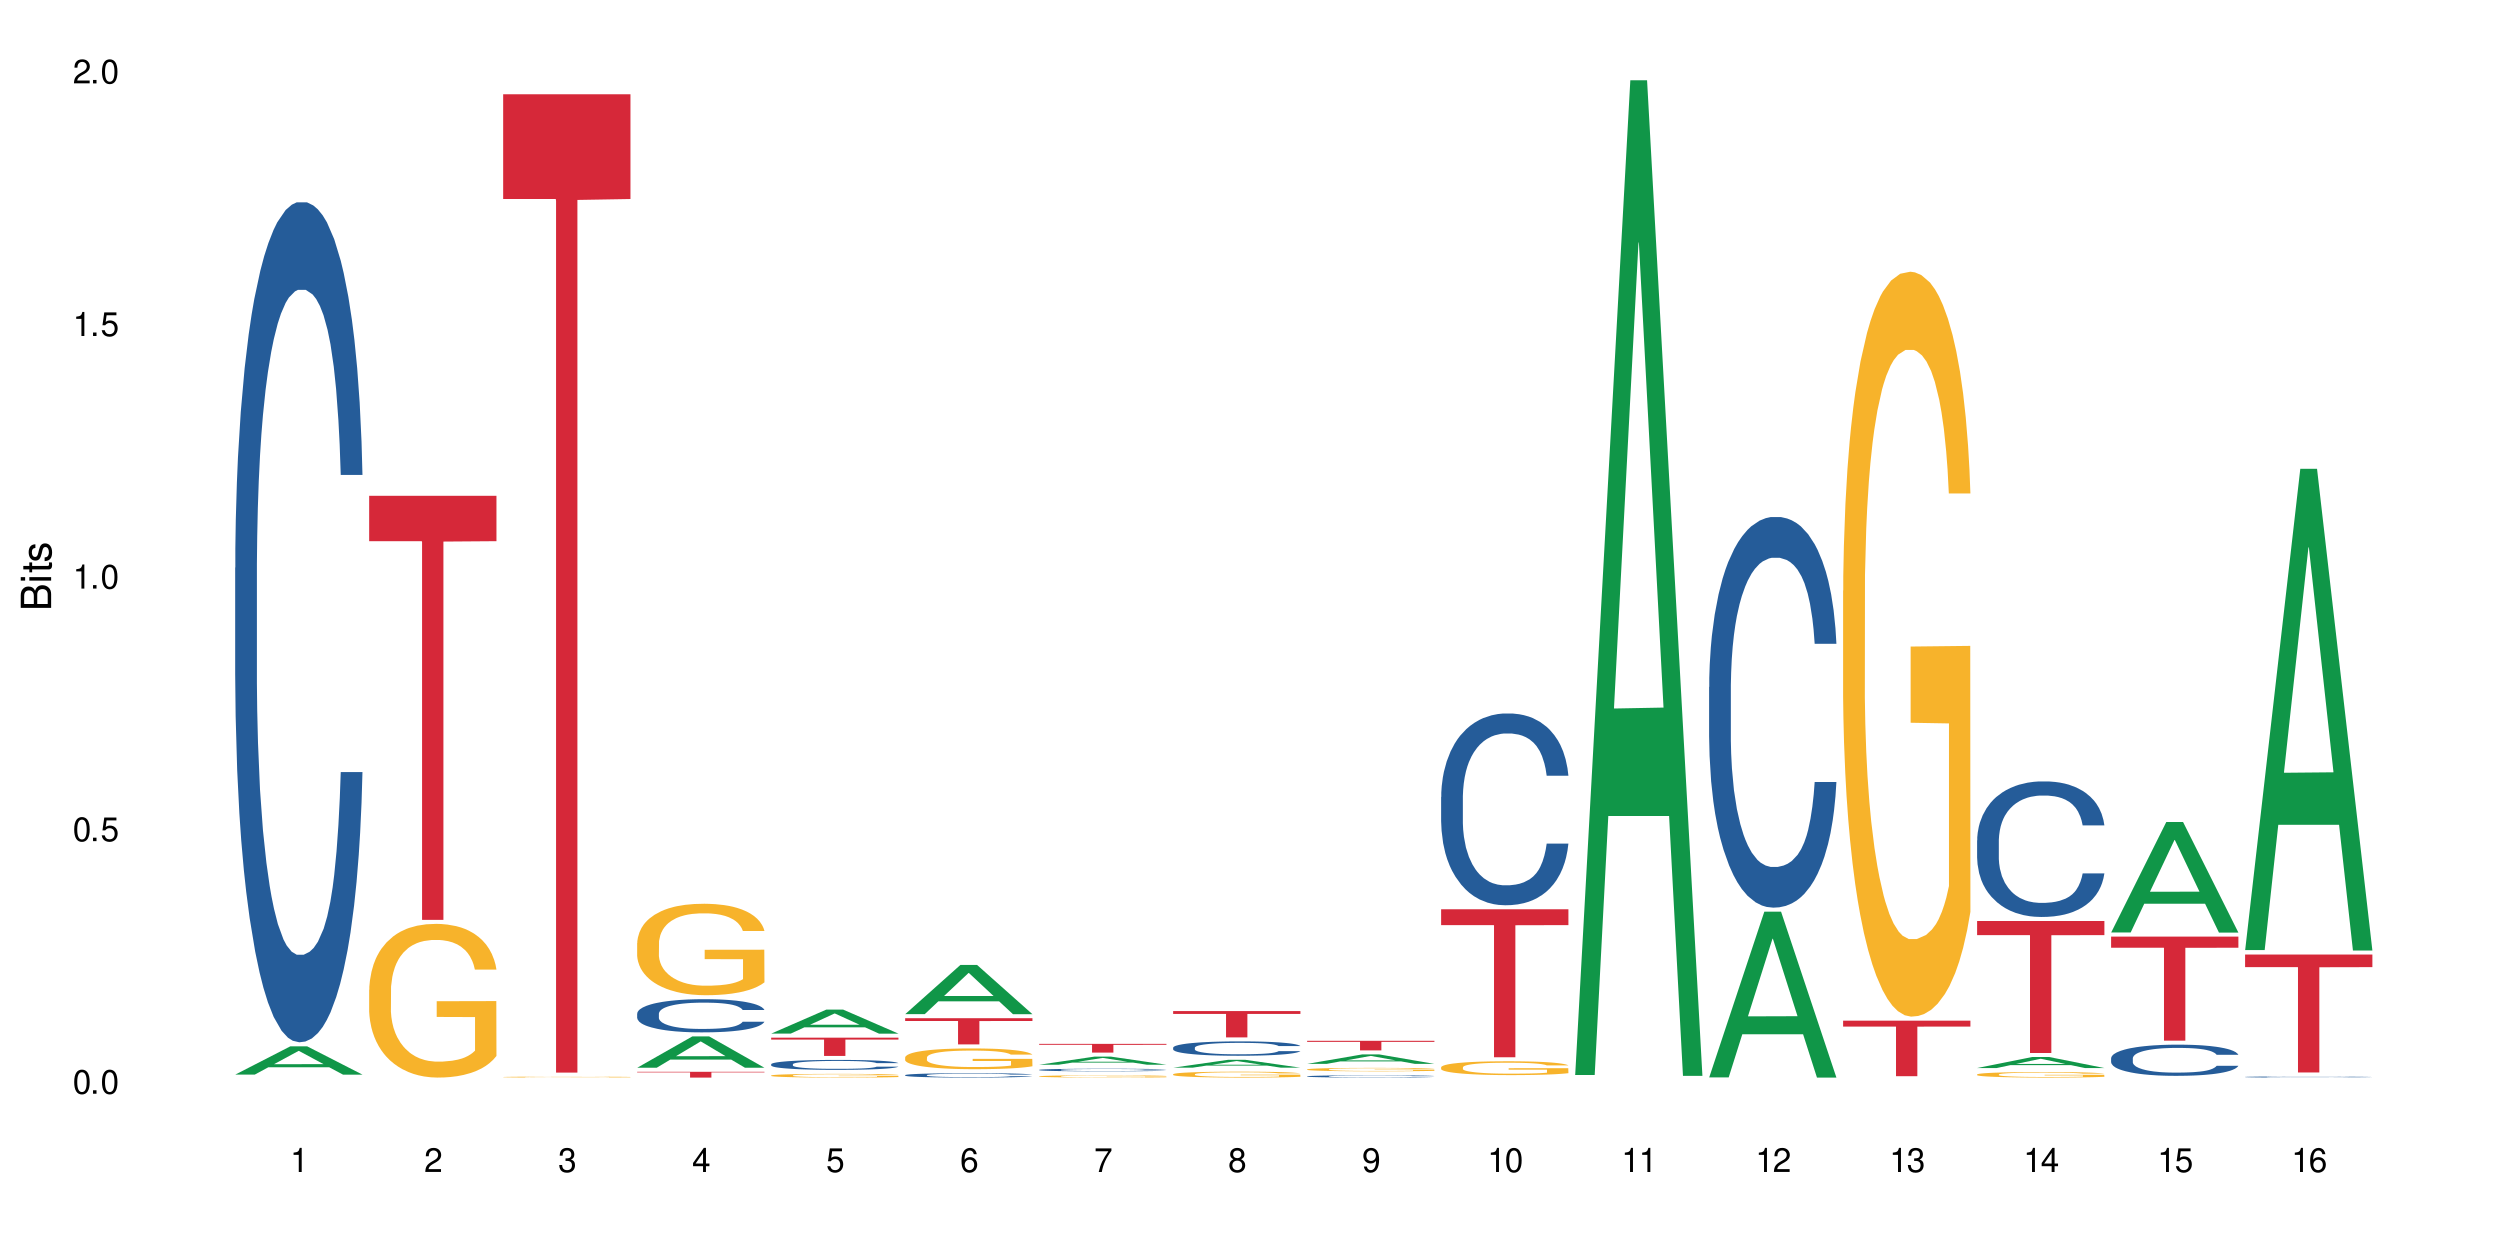 <?xml version="1.0" encoding="UTF-8"?>
<svg xmlns="http://www.w3.org/2000/svg" xmlns:xlink="http://www.w3.org/1999/xlink" width="720" height="360" viewBox="0 0 720 360">
<defs>
<g>
<g id="glyph-0-0">
</g>
<g id="glyph-0-1">
<path d="M 2.641 -6.938 C 2 -6.938 1.422 -6.656 1.078 -6.172 C 0.641 -5.562 0.406 -4.641 0.406 -3.359 C 0.406 -1.016 1.188 0.219 2.641 0.219 C 4.078 0.219 4.859 -1.016 4.859 -3.297 C 4.859 -4.641 4.656 -5.547 4.203 -6.172 C 3.844 -6.656 3.281 -6.938 2.641 -6.938 Z M 2.641 -6.188 C 3.547 -6.188 4 -5.25 4 -3.375 C 4 -1.406 3.562 -0.484 2.625 -0.484 C 1.734 -0.484 1.281 -1.438 1.281 -3.344 C 1.281 -5.25 1.734 -6.188 2.641 -6.188 Z M 2.641 -6.188 "/>
</g>
<g id="glyph-0-2">
<path d="M 1.828 -1 L 0.828 -1 L 0.828 0 L 1.828 0 Z M 1.828 -1 "/>
</g>
<g id="glyph-0-3">
<path d="M 4.562 -6.797 L 1.062 -6.797 L 0.547 -3.094 L 1.328 -3.094 C 1.719 -3.562 2.047 -3.734 2.578 -3.734 C 3.484 -3.734 4.062 -3.109 4.062 -2.094 C 4.062 -1.125 3.484 -0.531 2.578 -0.531 C 1.828 -0.531 1.375 -0.906 1.188 -1.672 L 0.328 -1.672 C 0.453 -1.109 0.547 -0.844 0.75 -0.594 C 1.125 -0.078 1.828 0.219 2.594 0.219 C 3.969 0.219 4.922 -0.781 4.922 -2.219 C 4.922 -3.562 4.031 -4.484 2.719 -4.484 C 2.25 -4.484 1.859 -4.359 1.469 -4.062 L 1.734 -5.969 L 4.562 -5.969 Z M 4.562 -6.797 "/>
</g>
<g id="glyph-0-4">
<path d="M 2.484 -4.938 L 2.484 0 L 3.328 0 L 3.328 -6.938 L 2.766 -6.938 C 2.469 -5.875 2.281 -5.734 0.984 -5.562 L 0.984 -4.938 Z M 2.484 -4.938 "/>
</g>
<g id="glyph-0-5">
<path d="M 4.859 -0.828 L 1.281 -0.828 C 1.359 -1.406 1.672 -1.781 2.5 -2.281 L 3.469 -2.828 C 4.406 -3.344 4.906 -4.062 4.906 -4.906 C 4.906 -5.484 4.672 -6.031 4.266 -6.406 C 3.859 -6.766 3.375 -6.938 2.719 -6.938 C 1.859 -6.938 1.219 -6.625 0.844 -6.031 C 0.609 -5.672 0.5 -5.234 0.484 -4.531 L 1.328 -4.531 C 1.359 -5.016 1.406 -5.281 1.531 -5.516 C 1.75 -5.938 2.188 -6.203 2.703 -6.203 C 3.469 -6.203 4.031 -5.641 4.031 -4.891 C 4.031 -4.344 3.719 -3.859 3.125 -3.516 L 2.234 -3 C 0.812 -2.172 0.406 -1.531 0.328 -0.016 L 4.859 -0.016 Z M 4.859 -0.828 "/>
</g>
<g id="glyph-0-6">
<path d="M 2.125 -3.188 L 2.578 -3.188 C 3.5 -3.188 3.984 -2.766 3.984 -1.922 C 3.984 -1.062 3.469 -0.531 2.594 -0.531 C 1.656 -0.531 1.203 -1 1.156 -2.016 L 0.312 -2.016 C 0.344 -1.453 0.438 -1.094 0.609 -0.781 C 0.953 -0.109 1.625 0.219 2.547 0.219 C 3.953 0.219 4.859 -0.625 4.859 -1.938 C 4.859 -2.828 4.516 -3.297 3.703 -3.594 C 4.344 -3.844 4.656 -4.328 4.656 -5.031 C 4.656 -6.219 3.875 -6.938 2.578 -6.938 C 1.203 -6.938 0.484 -6.172 0.453 -4.703 L 1.297 -4.703 C 1.312 -5.125 1.344 -5.359 1.453 -5.578 C 1.641 -5.969 2.062 -6.203 2.594 -6.203 C 3.344 -6.203 3.797 -5.75 3.797 -5 C 3.797 -4.516 3.609 -4.219 3.25 -4.047 C 3.016 -3.953 2.703 -3.922 2.125 -3.906 Z M 2.125 -3.188 "/>
</g>
<g id="glyph-0-7">
<path d="M 3.141 -1.672 L 3.141 0 L 3.984 0 L 3.984 -1.672 L 4.984 -1.672 L 4.984 -2.438 L 3.984 -2.438 L 3.984 -6.938 L 3.359 -6.938 L 0.266 -2.578 L 0.266 -1.672 Z M 3.141 -2.438 L 1 -2.438 L 3.141 -5.5 Z M 3.141 -2.438 "/>
</g>
<g id="glyph-0-8">
<path d="M 4.781 -5.125 C 4.609 -6.266 3.891 -6.938 2.844 -6.938 C 2.094 -6.938 1.422 -6.578 1.031 -5.953 C 0.594 -5.266 0.406 -4.422 0.406 -3.172 C 0.406 -2 0.578 -1.25 0.984 -0.641 C 1.359 -0.078 1.953 0.219 2.703 0.219 C 3.984 0.219 4.922 -0.75 4.922 -2.094 C 4.922 -3.375 4.062 -4.281 2.844 -4.281 C 2.172 -4.281 1.641 -4.031 1.281 -3.516 C 1.281 -5.234 1.828 -6.188 2.797 -6.188 C 3.391 -6.188 3.797 -5.797 3.938 -5.125 Z M 2.734 -3.531 C 3.547 -3.531 4.062 -2.953 4.062 -2.031 C 4.062 -1.156 3.484 -0.531 2.703 -0.531 C 1.922 -0.531 1.328 -1.188 1.328 -2.078 C 1.328 -2.938 1.906 -3.531 2.734 -3.531 Z M 2.734 -3.531 "/>
</g>
<g id="glyph-0-9">
<path d="M 4.984 -6.797 L 0.438 -6.797 L 0.438 -5.969 L 4.109 -5.969 C 2.5 -3.656 1.828 -2.234 1.328 0 L 2.219 0 C 2.594 -2.172 3.453 -4.047 4.984 -6.094 Z M 4.984 -6.797 "/>
</g>
<g id="glyph-0-10">
<path d="M 3.75 -3.656 C 4.469 -4.094 4.688 -4.438 4.688 -5.078 C 4.688 -6.172 3.844 -6.938 2.641 -6.938 C 1.438 -6.938 0.594 -6.172 0.594 -5.094 C 0.594 -4.438 0.812 -4.094 1.516 -3.656 C 0.734 -3.266 0.359 -2.703 0.359 -1.922 C 0.359 -0.656 1.281 0.219 2.641 0.219 C 3.984 0.219 4.922 -0.656 4.922 -1.922 C 4.922 -2.703 4.531 -3.266 3.75 -3.656 Z M 2.641 -6.188 C 3.359 -6.188 3.812 -5.75 3.812 -5.062 C 3.812 -4.406 3.344 -3.984 2.641 -3.984 C 1.922 -3.984 1.453 -4.406 1.453 -5.078 C 1.453 -5.75 1.922 -6.188 2.641 -6.188 Z M 2.641 -3.266 C 3.484 -3.266 4.062 -2.719 4.062 -1.906 C 4.062 -1.078 3.484 -0.531 2.625 -0.531 C 1.797 -0.531 1.219 -1.094 1.219 -1.906 C 1.219 -2.719 1.781 -3.266 2.641 -3.266 Z M 2.641 -3.266 "/>
</g>
<g id="glyph-0-11">
<path d="M 0.516 -1.578 C 0.672 -0.453 1.406 0.219 2.438 0.219 C 3.188 0.219 3.859 -0.141 4.266 -0.766 C 4.688 -1.453 4.891 -2.297 4.891 -3.547 C 4.891 -4.719 4.703 -5.453 4.312 -6.078 C 3.938 -6.641 3.344 -6.938 2.594 -6.938 C 1.297 -6.938 0.359 -5.969 0.359 -4.625 C 0.359 -3.344 1.234 -2.453 2.453 -2.453 C 3.094 -2.453 3.578 -2.672 4.016 -3.203 C 4 -1.484 3.469 -0.531 2.5 -0.531 C 1.906 -0.531 1.484 -0.906 1.359 -1.578 Z M 2.578 -6.203 C 3.375 -6.203 3.969 -5.531 3.969 -4.641 C 3.969 -3.797 3.391 -3.188 2.547 -3.188 C 1.734 -3.188 1.234 -3.766 1.234 -4.688 C 1.234 -5.562 1.797 -6.203 2.578 -6.203 Z M 2.578 -6.203 "/>
</g>
<g id="glyph-1-0">
</g>
<g id="glyph-1-1">
<path d="M 0 -0.953 L 0 -4.891 C 0 -5.719 -0.234 -6.344 -0.734 -6.797 C -1.188 -7.234 -1.812 -7.469 -2.5 -7.469 C -3.547 -7.469 -4.188 -7 -4.625 -5.875 C -4.984 -6.688 -5.625 -7.094 -6.531 -7.094 C -7.172 -7.094 -7.734 -6.859 -8.141 -6.391 C -8.562 -5.922 -8.75 -5.344 -8.75 -4.5 L -8.75 -0.953 Z M -4.984 -2.062 L -7.766 -2.062 L -7.766 -4.219 C -7.766 -4.844 -7.688 -5.203 -7.453 -5.5 C -7.219 -5.812 -6.859 -5.969 -6.375 -5.969 C -5.891 -5.969 -5.531 -5.812 -5.297 -5.5 C -5.062 -5.203 -4.984 -4.844 -4.984 -4.219 Z M -0.984 -2.062 L -4 -2.062 L -4 -4.781 C -4 -5.766 -3.438 -6.359 -2.484 -6.359 C -1.547 -6.359 -0.984 -5.766 -0.984 -4.781 Z M -0.984 -2.062 "/>
</g>
<g id="glyph-1-2">
<path d="M -6.281 -1.797 L -6.281 -0.797 L 0 -0.797 L 0 -1.797 Z M -8.75 -1.797 L -8.75 -0.797 L -7.484 -0.797 L -7.484 -1.797 Z M -8.75 -1.797 "/>
</g>
<g id="glyph-1-3">
<path d="M -6.281 -3.047 L -6.281 -2.016 L -8.016 -2.016 L -8.016 -1.016 L -6.281 -1.016 L -6.281 -0.172 L -5.469 -0.172 L -5.469 -1.016 L -0.719 -1.016 C -0.078 -1.016 0.281 -1.453 0.281 -2.234 C 0.281 -2.5 0.25 -2.719 0.188 -3.047 L -0.641 -3.047 C -0.609 -2.906 -0.594 -2.766 -0.594 -2.562 C -0.594 -2.141 -0.719 -2.016 -1.156 -2.016 L -5.469 -2.016 L -5.469 -3.047 Z M -6.281 -3.047 "/>
</g>
<g id="glyph-1-4">
<path d="M -4.531 -5.25 C -5.766 -5.25 -6.469 -4.422 -6.469 -2.969 C -6.469 -1.516 -5.719 -0.562 -4.547 -0.562 C -3.562 -0.562 -3.094 -1.062 -2.734 -2.562 L -2.516 -3.484 C -2.344 -4.188 -2.094 -4.469 -1.641 -4.469 C -1.047 -4.469 -0.641 -3.875 -0.641 -3 C -0.641 -2.453 -0.797 -2 -1.062 -1.75 C -1.25 -1.594 -1.422 -1.531 -1.875 -1.469 L -1.875 -0.406 C -0.422 -0.453 0.281 -1.266 0.281 -2.922 C 0.281 -4.5 -0.5 -5.516 -1.719 -5.516 C -2.656 -5.516 -3.172 -4.984 -3.469 -3.734 L -3.703 -2.766 C -3.891 -1.953 -4.156 -1.609 -4.594 -1.609 C -5.188 -1.609 -5.547 -2.125 -5.547 -2.938 C -5.547 -3.75 -5.203 -4.172 -4.531 -4.203 Z M -4.531 -5.25 "/>
</g>
</g>
</defs>
<rect x="-72" y="-36" width="864" height="432" fill="rgb(100%, 100%, 100%)" fill-opacity="1"/>
<path fill-rule="nonzero" fill="rgb(6.275%, 58.824%, 28.235%)" fill-opacity="1" d="M 67.73 309.488 L 67.77 309.48 L 83.633 301.336 L 88.449 301.336 L 104.391 309.496 L 98.789 309.496 L 94.797 307.367 L 77.289 307.367 L 73.371 309.488 L 67.73 309.488 L 78.973 306.484 L 93.191 306.477 L 86.102 302.668 L 86.023 302.66 L 85.945 302.684 L 78.934 306.477 L 78.973 306.484 Z M 67.73 309.488 "/>
<path fill-rule="nonzero" fill="rgb(14.51%, 36.078%, 60%)" fill-opacity="1" d="M 67.73 163.531 L 67.777 163.309 L 67.777 158 L 67.91 149.598 L 68.223 138.984 L 68.535 131.688 L 69.34 118.641 L 70.457 106.039 L 71.621 96.309 L 72.469 90.559 L 73.23 86.137 L 74.973 77.957 L 76.09 73.754 L 77.297 69.996 L 78.773 66.238 L 79.848 64.027 L 82.262 60.488 L 84.051 58.941 L 85.434 58.277 L 88.43 58.277 L 90.219 59.16 L 91.516 60.266 L 92.945 62.035 L 94.152 64.027 L 96.254 68.891 L 98.133 75.082 L 98.98 78.621 L 100.324 85.473 L 101.352 92.109 L 102.066 97.855 L 102.871 106.039 L 103.586 115.988 L 104.125 127.266 L 104.391 136.773 L 98.133 136.773 L 97.82 127.93 L 97.461 121.074 L 96.793 112.008 L 96.121 105.598 L 95.184 99.184 L 94.332 94.98 L 93.172 90.781 L 92.141 88.129 L 91.07 86.137 L 90.039 84.812 L 88.074 83.484 L 85.793 83.484 L 84.945 83.926 L 83.199 85.695 L 82.262 87.242 L 80.918 90.34 L 79.98 93.215 L 78.863 97.637 L 78.102 101.395 L 77.164 107.145 L 76.492 112.23 L 75.734 119.527 L 75.285 125.055 L 74.883 131.246 L 74.527 138.543 L 74.258 146.281 L 74.078 154.465 L 73.988 162.422 L 73.988 196.695 L 74.078 204.656 L 74.305 213.945 L 74.883 227.434 L 75.734 239.152 L 76.719 248.438 L 77.656 255.074 L 78.191 258.168 L 78.906 261.707 L 80.027 266.129 L 81.637 270.551 L 82.574 272.32 L 84.004 274.09 L 85.48 274.973 L 87.449 274.973 L 89.191 274.09 L 90.352 272.984 L 91.559 271.215 L 93.215 267.457 L 94.242 263.918 L 95.137 259.715 L 95.809 255.516 L 96.254 251.977 L 96.926 245.121 L 97.461 237.605 L 97.863 229.863 L 98.133 222.348 L 104.391 222.348 L 104.125 231.191 L 103.723 239.816 L 103.32 246.227 L 102.691 253.969 L 101.977 260.82 L 100.949 268.562 L 100.102 273.648 L 98.98 279.176 L 97.953 283.375 L 96.836 287.137 L 95.184 291.559 L 94.109 293.77 L 92.945 295.758 L 91.559 297.527 L 89.816 299.074 L 87.938 299.961 L 86.195 300.18 L 84.316 299.738 L 82.934 298.855 L 81.098 296.863 L 78.82 292.883 L 77.164 288.684 L 75.867 284.48 L 74.75 280.059 L 73.5 274.09 L 71.891 264.359 L 70.906 256.84 L 70.234 250.648 L 69.473 242.027 L 68.938 234.289 L 68.312 221.906 L 67.863 206.207 L 67.73 194.043 Z M 67.73 163.531 "/>
<path fill-rule="nonzero" fill="rgb(96.863%, 70.196%, 16.863%)" fill-opacity="1" d="M 106.32 285.035 L 106.367 284.996 L 106.367 284.188 L 106.543 282.367 L 106.992 279.859 L 107.574 277.797 L 108.199 276.18 L 108.602 275.332 L 109.273 274.121 L 109.852 273.23 L 111.328 271.41 L 113.207 269.711 L 114.234 268.984 L 115.398 268.297 L 117.051 267.531 L 117.812 267.246 L 120.137 266.602 L 122.773 266.195 L 125.68 266.074 L 127.02 266.113 L 128.855 266.277 L 131.359 266.723 L 132.789 267.125 L 133.906 267.531 L 135.07 268.055 L 136.5 268.863 L 137.84 269.836 L 138.914 270.805 L 139.988 272.016 L 140.879 273.312 L 141.641 274.727 L 142.312 276.426 L 142.715 277.84 L 142.98 279.254 L 136.77 279.254 L 136.41 277.84 L 136.008 276.746 L 135.336 275.414 L 134.668 274.441 L 133.996 273.676 L 132.742 272.625 L 131.672 271.977 L 130.328 271.41 L 129.031 271.047 L 127.559 270.805 L 126.664 270.723 L 124.293 270.723 L 122.148 271.008 L 120.895 271.328 L 120.004 271.652 L 118.75 272.262 L 117.988 272.746 L 117.543 273.066 L 116.203 274.32 L 115.309 275.453 L 114.816 276.223 L 114.191 277.434 L 113.742 278.527 L 113.25 280.145 L 112.984 281.355 L 112.625 284.105 L 112.582 291.383 L 112.715 292.918 L 112.984 294.574 L 113.34 296.031 L 113.879 297.566 L 114.414 298.738 L 115.352 300.316 L 116.156 301.367 L 116.781 302.055 L 117.988 303.148 L 118.48 303.512 L 119.645 304.238 L 120.852 304.805 L 122.328 305.289 L 123.445 305.531 L 125.234 305.734 L 127.512 305.734 L 130.195 305.492 L 131.895 305.168 L 133.059 304.844 L 133.816 304.562 L 134.754 304.117 L 135.426 303.711 L 136.051 303.27 L 136.812 302.582 L 136.812 292.918 L 125.77 292.879 L 125.77 288.352 L 142.938 288.309 L 142.98 304.117 L 142.043 305.207 L 140.879 306.258 L 139.762 307.066 L 138.602 307.754 L 136.945 308.523 L 135.605 309.008 L 133.547 309.574 L 131.672 309.938 L 129.703 310.18 L 127.961 310.301 L 125.902 310.344 L 124.07 310.262 L 122.102 310.02 L 120.539 309.695 L 119.109 309.293 L 117.676 308.766 L 115.891 307.918 L 114.727 307.23 L 113.52 306.383 L 112.312 305.371 L 111.238 304.277 L 110.523 303.43 L 109.809 302.461 L 109.047 301.246 L 108.332 299.871 L 107.797 298.617 L 107.305 297.203 L 106.945 295.871 L 106.59 294.051 L 106.41 292.594 L 106.32 291.34 Z M 106.32 285.035 "/>
<path fill-rule="nonzero" fill="rgb(83.922%, 15.686%, 22.353%)" fill-opacity="1" d="M 106.32 142.785 L 142.98 142.785 L 142.98 155.859 L 127.703 155.973 L 127.703 264.922 L 121.555 264.922 L 121.555 156.09 L 121.465 155.859 L 106.32 155.859 Z M 106.32 142.785 "/>
<path fill-rule="nonzero" fill="rgb(96.863%, 70.196%, 16.863%)" fill-opacity="1" d="M 144.91 310.188 L 144.957 310.188 L 144.957 310.18 L 145.137 310.168 L 145.582 310.152 L 146.164 310.141 L 146.789 310.133 L 147.191 310.125 L 147.863 310.117 L 148.445 310.113 L 149.918 310.102 L 151.797 310.09 L 152.824 310.086 L 153.988 310.082 L 155.641 310.078 L 156.402 310.078 L 158.727 310.07 L 167.445 310.07 L 169.949 310.074 L 171.379 310.074 L 172.496 310.078 L 173.66 310.082 L 175.09 310.086 L 176.43 310.094 L 177.504 310.098 L 178.578 310.105 L 179.473 310.113 L 180.23 310.121 L 180.902 310.133 L 181.305 310.141 L 181.574 310.152 L 175.359 310.152 L 175 310.141 L 174.598 310.137 L 173.926 310.125 L 173.258 310.121 L 172.586 310.117 L 171.336 310.109 L 170.262 310.105 L 168.922 310.102 L 167.625 310.102 L 166.148 310.098 L 160.738 310.098 L 159.488 310.102 L 158.594 310.102 L 157.34 310.105 L 156.582 310.109 L 156.133 310.113 L 154.793 310.121 L 153.898 310.129 L 153.406 310.133 L 152.781 310.141 L 152.332 310.145 L 151.84 310.156 L 151.574 310.164 L 151.215 310.18 L 151.172 310.227 L 151.305 310.234 L 151.574 310.246 L 151.93 310.254 L 152.469 310.266 L 153.004 310.27 L 153.941 310.281 L 154.746 310.289 L 155.375 310.293 L 156.582 310.297 L 157.07 310.301 L 158.234 310.305 L 159.441 310.309 L 160.918 310.312 L 170.484 310.312 L 171.648 310.309 L 172.406 310.309 L 173.348 310.305 L 174.016 310.301 L 174.645 310.301 L 175.402 310.293 L 175.402 310.234 L 164.359 310.234 L 164.359 310.207 L 181.527 310.207 L 181.574 310.305 L 180.633 310.312 L 179.473 310.316 L 178.352 310.324 L 177.191 310.328 L 175.535 310.332 L 174.195 310.336 L 172.141 310.34 L 170.262 310.34 L 168.293 310.344 L 162.66 310.344 L 160.695 310.34 L 159.129 310.34 L 157.699 310.336 L 156.266 310.332 L 154.48 310.328 L 153.316 310.324 L 152.109 310.316 L 150.902 310.312 L 149.828 310.305 L 149.113 310.301 L 148.398 310.293 L 147.641 310.285 L 146.922 310.277 L 146.387 310.27 L 145.895 310.262 L 145.539 310.254 L 145.18 310.242 L 145 310.234 L 144.91 310.227 Z M 144.91 310.188 "/>
<path fill-rule="nonzero" fill="rgb(83.922%, 15.686%, 22.353%)" fill-opacity="1" d="M 144.91 27.156 L 181.574 27.156 L 181.574 57.316 L 166.293 57.582 L 166.293 308.914 L 160.145 308.914 L 160.145 57.844 L 160.059 57.316 L 144.91 57.316 Z M 144.91 27.156 "/>
<path fill-rule="nonzero" fill="rgb(6.275%, 58.824%, 28.235%)" fill-opacity="1" d="M 183.5 307.508 L 183.543 307.5 L 199.402 298.48 L 204.223 298.48 L 220.164 307.516 L 214.562 307.516 L 210.566 305.156 L 193.059 305.156 L 189.141 307.508 L 183.5 307.508 L 194.742 304.184 L 208.961 304.172 L 201.871 299.957 L 201.793 299.945 L 201.715 299.973 L 194.703 304.172 L 194.742 304.184 Z M 183.5 307.508 "/>
<path fill-rule="nonzero" fill="rgb(14.51%, 36.078%, 60%)" fill-opacity="1" d="M 183.5 291.93 L 183.547 291.922 L 183.547 291.711 L 183.68 291.379 L 183.992 290.961 L 184.309 290.672 L 185.113 290.156 L 186.23 289.66 L 187.391 289.277 L 188.242 289.047 L 189 288.875 L 190.746 288.551 L 191.863 288.387 L 193.07 288.238 L 194.543 288.09 L 195.617 288 L 198.031 287.859 L 199.82 287.801 L 201.207 287.773 L 204.203 287.773 L 205.988 287.809 L 207.285 287.852 L 208.719 287.922 L 209.926 288 L 212.027 288.191 L 213.902 288.438 L 214.754 288.578 L 216.094 288.848 L 217.121 289.109 L 217.84 289.336 L 218.645 289.66 L 219.359 290.051 L 219.895 290.496 L 220.164 290.875 L 213.902 290.875 L 213.59 290.523 L 213.234 290.254 L 212.562 289.895 L 211.891 289.641 L 210.953 289.391 L 210.102 289.223 L 208.941 289.059 L 207.914 288.953 L 206.84 288.875 L 205.812 288.82 L 203.844 288.77 L 201.562 288.77 L 200.715 288.785 L 198.973 288.855 L 198.031 288.918 L 196.691 289.039 L 195.754 289.152 L 194.633 289.328 L 193.875 289.477 L 192.934 289.703 L 192.266 289.902 L 191.504 290.191 L 191.059 290.41 L 190.656 290.656 L 190.297 290.941 L 190.031 291.25 L 189.852 291.57 L 189.762 291.887 L 189.762 293.238 L 189.852 293.555 L 190.074 293.922 L 190.656 294.453 L 191.504 294.914 L 192.488 295.281 L 193.426 295.543 L 193.965 295.668 L 194.68 295.805 L 195.797 295.98 L 197.406 296.156 L 198.344 296.227 L 199.777 296.297 L 201.25 296.328 L 203.219 296.328 L 204.961 296.297 L 206.125 296.25 L 207.332 296.18 L 208.984 296.031 L 210.016 295.895 L 210.906 295.727 L 211.578 295.562 L 212.027 295.422 L 212.695 295.152 L 213.234 294.855 L 213.637 294.551 L 213.902 294.254 L 220.164 294.254 L 219.895 294.602 L 219.492 294.941 L 219.09 295.195 L 218.465 295.5 L 217.75 295.77 L 216.719 296.078 L 215.871 296.277 L 214.754 296.496 L 213.727 296.66 L 212.605 296.809 L 210.953 296.984 L 209.879 297.07 L 208.719 297.152 L 207.332 297.219 L 205.586 297.281 L 203.711 297.316 L 201.965 297.324 L 200.09 297.309 L 198.703 297.273 L 196.871 297.195 L 194.59 297.039 L 192.934 296.871 L 191.641 296.707 L 190.52 296.531 L 189.27 296.297 L 187.66 295.91 L 186.676 295.613 L 186.004 295.371 L 185.246 295.027 L 184.711 294.723 L 184.082 294.234 L 183.637 293.613 L 183.5 293.133 Z M 183.5 291.93 "/>
<path fill-rule="nonzero" fill="rgb(96.863%, 70.196%, 16.863%)" fill-opacity="1" d="M 183.5 271.562 L 183.547 271.539 L 183.547 271.059 L 183.727 269.977 L 184.172 268.484 L 184.754 267.258 L 185.379 266.297 L 185.781 265.789 L 186.453 265.07 L 187.035 264.539 L 188.508 263.457 L 190.387 262.449 L 191.414 262.016 L 192.578 261.605 L 194.23 261.148 L 194.992 260.98 L 197.316 260.594 L 199.953 260.355 L 202.859 260.281 L 204.203 260.309 L 206.035 260.402 L 208.539 260.668 L 209.969 260.906 L 211.086 261.148 L 212.25 261.461 L 213.68 261.941 L 215.02 262.52 L 216.094 263.098 L 217.168 263.82 L 218.062 264.59 L 218.82 265.43 L 219.492 266.441 L 219.895 267.281 L 220.164 268.125 L 213.949 268.125 L 213.59 267.281 L 213.188 266.633 L 212.52 265.84 L 211.848 265.262 L 211.176 264.805 L 209.926 264.18 L 208.852 263.793 L 207.512 263.457 L 206.215 263.242 L 204.738 263.098 L 203.844 263.051 L 201.477 263.051 L 199.328 263.219 L 198.078 263.41 L 197.184 263.602 L 195.93 263.961 L 195.172 264.25 L 194.723 264.445 L 193.383 265.191 L 192.488 265.863 L 191.996 266.32 L 191.371 267.043 L 190.922 267.691 L 190.434 268.652 L 190.164 269.375 L 189.805 271.012 L 189.762 275.34 L 189.895 276.254 L 190.164 277.238 L 190.52 278.105 L 191.059 279.02 L 191.594 279.719 L 192.531 280.656 L 193.336 281.281 L 193.965 281.691 L 195.172 282.34 L 195.664 282.555 L 196.824 282.988 L 198.031 283.324 L 199.508 283.613 L 200.625 283.758 L 202.414 283.879 L 204.695 283.879 L 207.375 283.734 L 209.074 283.543 L 210.238 283.348 L 210.996 283.18 L 211.938 282.918 L 212.605 282.676 L 213.234 282.41 L 213.992 282.004 L 213.992 276.254 L 202.949 276.23 L 202.949 273.535 L 220.117 273.512 L 220.164 282.918 L 219.223 283.566 L 218.062 284.191 L 216.945 284.672 L 215.781 285.082 L 214.129 285.539 L 212.785 285.828 L 210.73 286.164 L 208.852 286.379 L 206.883 286.523 L 205.141 286.598 L 203.086 286.621 L 201.25 286.57 L 199.285 286.43 L 197.719 286.234 L 196.289 285.996 L 194.859 285.684 L 193.07 285.176 L 191.906 284.77 L 190.699 284.262 L 189.492 283.66 L 188.418 283.012 L 187.703 282.508 L 186.988 281.93 L 186.23 281.207 L 185.516 280.391 L 184.977 279.645 L 184.484 278.805 L 184.129 278.008 L 183.77 276.926 L 183.59 276.062 L 183.5 275.316 Z M 183.5 271.562 "/>
<path fill-rule="nonzero" fill="rgb(83.922%, 15.686%, 22.353%)" fill-opacity="1" d="M 183.5 308.672 L 220.164 308.672 L 220.164 308.848 L 204.883 308.852 L 204.883 310.344 L 198.738 310.344 L 198.738 308.852 L 198.648 308.848 L 183.5 308.848 Z M 183.5 308.672 "/>
<path fill-rule="nonzero" fill="rgb(6.275%, 58.824%, 28.235%)" fill-opacity="1" d="M 222.094 297.68 L 222.133 297.672 L 237.996 290.758 L 242.812 290.758 L 258.754 297.688 L 253.152 297.688 L 249.156 295.879 L 231.648 295.879 L 227.73 297.68 L 222.094 297.68 L 233.332 295.129 L 247.551 295.125 L 240.461 291.891 L 240.383 291.883 L 240.305 291.902 L 233.293 295.125 L 233.332 295.129 Z M 222.094 297.68 "/>
<path fill-rule="nonzero" fill="rgb(14.51%, 36.078%, 60%)" fill-opacity="1" d="M 222.094 306.504 L 222.137 306.5 L 222.137 306.438 L 222.27 306.336 L 222.586 306.211 L 222.898 306.125 L 223.703 305.969 L 224.82 305.82 L 225.98 305.707 L 226.832 305.637 L 227.59 305.586 L 229.336 305.488 L 230.453 305.438 L 231.66 305.395 L 233.137 305.348 L 234.207 305.324 L 236.621 305.281 L 238.41 305.262 L 239.797 305.254 L 242.793 305.254 L 244.582 305.266 L 245.879 305.277 L 247.309 305.301 L 248.516 305.324 L 250.617 305.379 L 252.492 305.453 L 253.344 305.496 L 254.684 305.578 L 255.715 305.656 L 256.43 305.723 L 257.234 305.82 L 257.949 305.938 L 258.484 306.074 L 258.754 306.184 L 252.492 306.184 L 252.18 306.082 L 251.824 306 L 251.152 305.891 L 250.48 305.816 L 249.543 305.738 L 248.695 305.691 L 247.531 305.641 L 246.504 305.609 L 245.43 305.586 L 244.402 305.57 L 242.434 305.555 L 240.156 305.555 L 239.305 305.559 L 237.562 305.578 L 236.621 305.598 L 235.281 305.637 L 234.344 305.668 L 233.227 305.723 L 232.465 305.766 L 231.527 305.836 L 230.855 305.895 L 230.094 305.98 L 229.648 306.047 L 229.246 306.121 L 228.887 306.207 L 228.621 306.297 L 228.441 306.395 L 228.352 306.488 L 228.352 306.895 L 228.441 306.992 L 228.664 307.102 L 229.246 307.262 L 230.094 307.398 L 231.078 307.512 L 232.016 307.59 L 232.555 307.625 L 233.27 307.668 L 234.387 307.719 L 235.996 307.773 L 236.934 307.793 L 238.367 307.812 L 239.84 307.824 L 241.809 307.824 L 243.551 307.812 L 244.715 307.801 L 245.922 307.781 L 247.574 307.734 L 248.605 307.695 L 249.5 307.645 L 250.168 307.594 L 250.617 307.551 L 251.285 307.469 L 251.824 307.383 L 252.227 307.289 L 252.492 307.199 L 258.754 307.199 L 258.484 307.305 L 258.082 307.406 L 257.68 307.484 L 257.055 307.574 L 256.34 307.656 L 255.309 307.75 L 254.461 307.809 L 253.344 307.875 L 252.316 307.926 L 251.199 307.969 L 249.543 308.02 L 248.469 308.047 L 247.309 308.07 L 245.922 308.094 L 244.18 308.109 L 242.301 308.121 L 240.559 308.125 L 238.68 308.117 L 237.293 308.109 L 235.461 308.086 L 233.18 308.035 L 231.527 307.988 L 230.23 307.938 L 229.113 307.887 L 227.859 307.812 L 226.25 307.699 L 225.266 307.609 L 224.598 307.535 L 223.836 307.434 L 223.301 307.344 L 222.672 307.195 L 222.227 307.008 L 222.094 306.863 Z M 222.094 306.504 "/>
<path fill-rule="nonzero" fill="rgb(96.863%, 70.196%, 16.863%)" fill-opacity="1" d="M 222.094 309.734 L 222.137 309.734 L 222.137 309.715 L 222.316 309.668 L 222.762 309.609 L 223.344 309.559 L 223.969 309.52 L 224.371 309.5 L 225.043 309.473 L 225.625 309.449 L 227.098 309.406 L 228.977 309.363 L 230.004 309.348 L 231.168 309.332 L 232.82 309.312 L 233.582 309.305 L 235.906 309.289 L 238.543 309.281 L 241.449 309.277 L 242.793 309.277 L 244.625 309.281 L 247.129 309.293 L 248.559 309.301 L 249.676 309.312 L 250.84 309.324 L 252.27 309.344 L 253.613 309.367 L 254.684 309.391 L 255.758 309.422 L 256.652 309.453 L 257.41 309.484 L 258.082 309.527 L 258.484 309.559 L 258.754 309.594 L 252.539 309.594 L 252.18 309.559 L 251.777 309.535 L 251.109 309.5 L 249.766 309.461 L 248.516 309.434 L 247.441 309.418 L 246.102 309.406 L 244.805 309.398 L 243.328 309.391 L 240.066 309.391 L 237.918 309.395 L 236.668 309.402 L 235.773 309.41 L 234.52 309.426 L 233.762 309.438 L 233.312 309.445 L 231.973 309.477 L 231.078 309.504 L 230.586 309.52 L 229.961 309.551 L 229.516 309.578 L 229.023 309.617 L 228.754 309.645 L 228.395 309.711 L 228.352 309.887 L 228.484 309.922 L 228.754 309.965 L 229.113 310 L 229.648 310.035 L 230.184 310.062 L 231.125 310.102 L 231.93 310.125 L 232.555 310.145 L 233.762 310.168 L 234.254 310.18 L 235.414 310.195 L 236.621 310.211 L 238.098 310.223 L 239.215 310.227 L 241.004 310.23 L 243.285 310.23 L 245.965 310.227 L 247.664 310.219 L 248.828 310.211 L 249.586 310.203 L 250.527 310.191 L 251.199 310.184 L 251.824 310.172 L 252.582 310.156 L 252.582 309.922 L 241.539 309.922 L 241.539 309.812 L 258.707 309.812 L 258.754 310.191 L 257.812 310.219 L 256.652 310.246 L 255.535 310.266 L 254.371 310.281 L 252.719 310.301 L 251.375 310.312 L 249.32 310.324 L 247.441 310.332 L 245.477 310.34 L 243.73 310.344 L 241.676 310.344 L 239.84 310.34 L 237.875 310.336 L 236.309 310.328 L 233.449 310.305 L 231.66 310.285 L 230.496 310.27 L 228.082 310.223 L 227.012 310.195 L 226.293 310.176 L 225.578 310.152 L 224.82 310.125 L 224.105 310.09 L 223.566 310.062 L 223.074 310.027 L 222.719 309.996 L 222.359 309.949 L 222.184 309.914 L 222.094 309.887 Z M 222.094 309.734 "/>
<path fill-rule="nonzero" fill="rgb(83.922%, 15.686%, 22.353%)" fill-opacity="1" d="M 222.094 298.84 L 258.754 298.84 L 258.754 299.402 L 243.473 299.406 L 243.473 304.102 L 237.328 304.102 L 237.328 299.414 L 237.238 299.402 L 222.094 299.402 Z M 222.094 298.84 "/>
<path fill-rule="nonzero" fill="rgb(6.275%, 58.824%, 28.235%)" fill-opacity="1" d="M 260.684 292.074 L 260.723 292.062 L 276.586 277.91 L 281.402 277.91 L 297.344 292.09 L 291.742 292.09 L 287.746 288.387 L 270.238 288.387 L 266.324 292.074 L 260.684 292.074 L 271.922 286.855 L 286.141 286.844 L 279.051 280.227 L 278.973 280.215 L 278.895 280.254 L 271.883 286.844 L 271.922 286.855 Z M 260.684 292.074 "/>
<path fill-rule="nonzero" fill="rgb(14.51%, 36.078%, 60%)" fill-opacity="1" d="M 260.684 309.629 L 260.727 309.629 L 260.727 309.602 L 260.863 309.559 L 261.176 309.504 L 261.488 309.465 L 262.293 309.395 L 263.41 309.332 L 264.57 309.281 L 265.422 309.25 L 266.184 309.227 L 267.926 309.184 L 269.043 309.16 L 270.25 309.141 L 271.727 309.121 L 272.797 309.109 L 275.211 309.094 L 277 309.086 L 278.387 309.082 L 281.383 309.082 L 283.172 309.086 L 284.469 309.09 L 285.898 309.102 L 287.105 309.109 L 289.207 309.137 L 291.086 309.168 L 291.934 309.188 L 293.273 309.223 L 294.305 309.258 L 295.02 309.289 L 295.824 309.332 L 296.539 309.383 L 297.074 309.441 L 297.344 309.492 L 291.086 309.492 L 290.77 309.445 L 290.414 309.41 L 289.742 309.363 L 289.074 309.328 L 288.133 309.293 L 287.285 309.273 L 286.121 309.25 L 285.094 309.238 L 284.02 309.227 L 282.992 309.219 L 281.023 309.211 L 278.746 309.211 L 277.895 309.215 L 276.152 309.223 L 275.211 309.23 L 273.871 309.25 L 272.934 309.262 L 271.816 309.285 L 271.055 309.305 L 270.117 309.336 L 269.445 309.363 L 268.684 309.402 L 268.238 309.43 L 267.836 309.461 L 267.477 309.5 L 267.211 309.539 L 267.031 309.582 L 266.941 309.625 L 266.941 309.805 L 267.031 309.844 L 267.254 309.895 L 267.836 309.965 L 268.684 310.023 L 269.668 310.074 L 270.609 310.109 L 271.145 310.125 L 271.859 310.141 L 272.977 310.164 L 274.586 310.188 L 275.527 310.199 L 276.957 310.207 L 278.434 310.211 L 280.398 310.211 L 282.141 310.207 L 283.305 310.199 L 284.512 310.191 L 286.168 310.172 L 287.195 310.152 L 288.09 310.133 L 288.758 310.109 L 289.207 310.09 L 289.879 310.055 L 290.414 310.016 L 290.816 309.977 L 291.086 309.938 L 297.344 309.938 L 297.074 309.984 L 296.672 310.027 L 296.27 310.062 L 295.645 310.102 L 294.93 310.137 L 293.902 310.18 L 293.051 310.203 L 291.934 310.234 L 290.906 310.254 L 289.789 310.273 L 288.133 310.297 L 287.059 310.309 L 285.898 310.32 L 284.512 310.328 L 282.77 310.336 L 280.891 310.34 L 279.148 310.344 L 277.27 310.34 L 275.883 310.336 L 274.051 310.324 L 271.77 310.305 L 270.117 310.281 L 268.82 310.262 L 267.703 310.238 L 266.449 310.207 L 264.84 310.156 L 263.855 310.117 L 263.188 310.086 L 262.426 310.039 L 261.891 310 L 261.266 309.934 L 260.816 309.852 L 260.684 309.789 Z M 260.684 309.629 "/>
<path fill-rule="nonzero" fill="rgb(96.863%, 70.196%, 16.863%)" fill-opacity="1" d="M 260.684 304.508 L 260.727 304.504 L 260.727 304.395 L 260.906 304.148 L 261.352 303.809 L 261.934 303.531 L 262.559 303.312 L 262.961 303.199 L 263.633 303.035 L 264.215 302.914 L 265.691 302.668 L 267.566 302.441 L 268.598 302.34 L 269.758 302.25 L 271.414 302.145 L 272.172 302.105 L 274.496 302.02 L 277.137 301.965 L 280.043 301.949 L 281.383 301.953 L 283.215 301.977 L 285.719 302.035 L 287.148 302.09 L 288.27 302.145 L 289.43 302.215 L 290.859 302.324 L 292.203 302.457 L 293.273 302.586 L 294.348 302.75 L 295.242 302.926 L 296.004 303.117 L 296.672 303.348 L 297.074 303.539 L 297.344 303.727 L 291.129 303.727 L 290.77 303.539 L 290.367 303.391 L 289.699 303.211 L 289.027 303.078 L 288.355 302.977 L 287.105 302.832 L 286.031 302.746 L 284.691 302.668 L 283.395 302.621 L 281.918 302.586 L 281.023 302.574 L 278.656 302.574 L 276.508 302.613 L 275.258 302.656 L 274.363 302.703 L 273.113 302.785 L 272.352 302.848 L 271.906 302.895 L 270.562 303.062 L 269.668 303.215 L 269.176 303.32 L 268.551 303.484 L 268.105 303.629 L 267.613 303.848 L 267.344 304.012 L 266.988 304.383 L 266.941 305.367 L 267.074 305.574 L 267.344 305.797 L 267.703 305.996 L 268.238 306.203 L 268.773 306.359 L 269.715 306.574 L 270.52 306.715 L 271.145 306.809 L 272.352 306.957 L 272.844 307.004 L 274.004 307.102 L 275.211 307.18 L 276.688 307.246 L 277.805 307.277 L 279.594 307.305 L 281.875 307.305 L 284.559 307.273 L 286.254 307.23 L 287.418 307.184 L 288.18 307.148 L 289.117 307.086 L 289.789 307.031 L 290.414 306.973 L 291.172 306.879 L 291.172 305.574 L 280.129 305.57 L 280.129 304.957 L 297.297 304.953 L 297.344 307.086 L 296.406 307.234 L 295.242 307.375 L 294.125 307.484 L 292.961 307.578 L 291.309 307.684 L 289.965 307.746 L 287.91 307.824 L 286.031 307.871 L 284.066 307.906 L 282.32 307.922 L 280.266 307.926 L 278.434 307.918 L 276.465 307.883 L 274.898 307.84 L 273.469 307.785 L 272.039 307.715 L 270.25 307.602 L 269.086 307.508 L 267.879 307.391 L 266.672 307.258 L 265.602 307.109 L 264.887 306.992 L 264.168 306.863 L 263.41 306.699 L 262.695 306.512 L 262.156 306.344 L 261.668 306.152 L 261.309 305.973 L 260.949 305.727 L 260.773 305.531 L 260.684 305.359 Z M 260.684 304.508 "/>
<path fill-rule="nonzero" fill="rgb(83.922%, 15.686%, 22.353%)" fill-opacity="1" d="M 260.684 293.242 L 297.344 293.242 L 297.344 294.051 L 282.062 294.059 L 282.062 300.793 L 275.918 300.793 L 275.918 294.066 L 275.828 294.051 L 260.684 294.051 Z M 260.684 293.242 "/>
<path fill-rule="nonzero" fill="rgb(6.275%, 58.824%, 28.235%)" fill-opacity="1" d="M 299.273 306.637 L 299.312 306.637 L 315.176 304.309 L 319.992 304.309 L 335.934 306.641 L 330.332 306.641 L 326.336 306.031 L 308.828 306.031 L 304.914 306.637 L 299.273 306.637 L 310.516 305.777 L 324.73 305.777 L 317.641 304.688 L 317.562 304.688 L 317.484 304.691 L 310.477 305.777 L 310.516 305.777 Z M 299.273 306.637 "/>
<path fill-rule="nonzero" fill="rgb(14.51%, 36.078%, 60%)" fill-opacity="1" d="M 299.273 308.121 L 299.316 308.121 L 299.316 308.102 L 299.453 308.078 L 299.766 308.043 L 300.078 308.023 L 300.883 307.98 L 302 307.941 L 303.164 307.91 L 304.012 307.895 L 304.773 307.879 L 306.516 307.855 L 307.633 307.84 L 308.84 307.828 L 310.316 307.816 L 311.391 307.812 L 313.805 307.801 L 315.59 307.797 L 316.977 307.793 L 319.973 307.793 L 321.762 307.797 L 323.059 307.801 L 324.488 307.805 L 325.695 307.812 L 327.797 307.828 L 329.676 307.844 L 330.523 307.855 L 331.867 307.879 L 332.895 307.898 L 333.609 307.918 L 334.414 307.941 L 335.129 307.973 L 335.664 308.008 L 335.934 308.039 L 329.676 308.039 L 329.363 308.012 L 329.004 307.988 L 328.332 307.961 L 327.664 307.941 L 326.723 307.922 L 325.875 307.906 L 324.711 307.895 L 323.684 307.887 L 322.609 307.879 L 321.582 307.875 L 319.613 307.871 L 316.484 307.871 L 314.742 307.879 L 313.805 307.883 L 312.461 307.895 L 311.523 307.902 L 310.406 307.914 L 309.645 307.926 L 308.707 307.945 L 308.035 307.961 L 307.277 307.984 L 306.828 308 L 306.426 308.02 L 306.07 308.043 L 305.801 308.066 L 305.621 308.094 L 305.531 308.117 L 305.531 308.223 L 305.621 308.25 L 305.844 308.277 L 306.426 308.32 L 307.277 308.355 L 308.258 308.383 L 309.199 308.406 L 309.734 308.414 L 310.449 308.426 L 311.566 308.441 L 313.176 308.453 L 314.117 308.461 L 315.547 308.465 L 317.023 308.469 L 318.988 308.469 L 320.734 308.465 L 321.895 308.461 L 323.102 308.457 L 324.758 308.445 L 325.785 308.434 L 326.68 308.418 L 327.352 308.406 L 327.797 308.395 L 328.469 308.375 L 329.004 308.352 L 329.406 308.328 L 329.676 308.305 L 335.934 308.305 L 335.664 308.332 L 335.262 308.359 L 334.859 308.379 L 334.234 308.402 L 333.52 308.422 L 332.492 308.449 L 331.641 308.465 L 330.523 308.48 L 329.496 308.492 L 328.379 308.504 L 326.723 308.52 L 325.652 308.527 L 324.488 308.531 L 323.102 308.539 L 321.359 308.543 L 319.48 308.547 L 317.738 308.547 L 315.859 308.543 L 314.473 308.543 L 312.641 308.535 L 310.359 308.523 L 308.707 308.512 L 307.41 308.496 L 306.293 308.484 L 305.039 308.465 L 303.43 308.434 L 302.445 308.41 L 301.777 308.391 L 301.016 308.363 L 300.48 308.34 L 299.855 308.301 L 299.406 308.254 L 299.273 308.215 Z M 299.273 308.121 "/>
<path fill-rule="nonzero" fill="rgb(96.863%, 70.196%, 16.863%)" fill-opacity="1" d="M 299.273 309.977 L 299.316 309.973 L 299.316 309.961 L 299.496 309.938 L 299.945 309.898 L 300.523 309.871 L 301.152 309.848 L 301.555 309.832 L 302.223 309.816 L 302.805 309.805 L 304.281 309.777 L 306.156 309.754 L 307.188 309.742 L 308.348 309.73 L 310.004 309.719 L 310.762 309.715 L 313.086 309.707 L 315.727 309.699 L 319.973 309.699 L 321.805 309.703 L 324.309 309.707 L 325.738 309.715 L 326.859 309.719 L 328.02 309.727 L 329.449 309.738 L 330.793 309.754 L 331.867 309.77 L 332.938 309.785 L 333.832 309.805 L 334.594 309.824 L 335.262 309.852 L 335.664 309.871 L 335.934 309.891 L 329.719 309.891 L 329.363 309.871 L 328.961 309.855 L 328.289 309.836 L 327.617 309.82 L 326.949 309.809 L 325.695 309.793 L 324.621 309.785 L 323.281 309.777 L 321.984 309.773 L 320.508 309.77 L 319.613 309.766 L 317.246 309.766 L 315.102 309.77 L 313.848 309.777 L 312.953 309.781 L 311.703 309.789 L 310.941 309.797 L 310.496 309.801 L 309.152 309.82 L 308.258 309.836 L 307.766 309.848 L 307.141 309.863 L 306.695 309.879 L 306.203 309.902 L 305.934 309.922 L 305.578 309.961 L 305.531 310.066 L 305.668 310.09 L 305.934 310.113 L 306.293 310.133 L 306.828 310.156 L 307.363 310.176 L 308.305 310.195 L 309.109 310.211 L 309.734 310.223 L 310.941 310.238 L 311.434 310.242 L 312.598 310.254 L 313.805 310.262 L 315.277 310.27 L 316.395 310.273 L 318.184 310.277 L 320.465 310.277 L 323.148 310.273 L 324.848 310.266 L 326.008 310.262 L 326.77 310.258 L 327.707 310.254 L 328.379 310.246 L 329.004 310.238 L 329.766 310.23 L 329.766 310.09 L 318.723 310.09 L 318.723 310.023 L 335.891 310.023 L 335.934 310.254 L 334.996 310.27 L 333.832 310.285 L 332.715 310.297 L 331.551 310.305 L 329.898 310.316 L 328.559 310.324 L 326.5 310.332 L 324.621 310.336 L 322.656 310.34 L 320.91 310.344 L 318.855 310.344 L 317.023 310.34 L 315.055 310.34 L 313.488 310.332 L 312.059 310.328 L 310.629 310.32 L 308.84 310.309 L 307.68 310.297 L 306.473 310.285 L 305.266 310.27 L 304.191 310.254 L 303.477 310.242 L 302.762 310.227 L 302 310.211 L 301.285 310.191 L 300.75 310.172 L 300.258 310.152 L 299.898 310.133 L 299.543 310.105 L 299.363 310.086 L 299.273 310.066 Z M 299.273 309.977 "/>
<path fill-rule="nonzero" fill="rgb(83.922%, 15.686%, 22.353%)" fill-opacity="1" d="M 299.273 300.641 L 335.934 300.641 L 335.934 300.91 L 320.656 300.914 L 320.656 303.156 L 314.508 303.156 L 314.508 300.914 L 314.418 300.91 L 299.273 300.91 Z M 299.273 300.641 "/>
<path fill-rule="nonzero" fill="rgb(6.275%, 58.824%, 28.235%)" fill-opacity="1" d="M 337.863 307.488 L 337.902 307.488 L 353.766 305.215 L 358.582 305.215 L 374.523 307.492 L 368.922 307.492 L 364.93 306.898 L 347.422 306.898 L 343.504 307.488 L 337.863 307.488 L 349.105 306.652 L 363.32 306.648 L 356.234 305.586 L 356.156 305.586 L 356.074 305.59 L 349.066 306.648 L 349.105 306.652 Z M 337.863 307.488 "/>
<path fill-rule="nonzero" fill="rgb(14.51%, 36.078%, 60%)" fill-opacity="1" d="M 337.863 301.723 L 337.906 301.719 L 337.906 301.629 L 338.043 301.484 L 338.355 301.301 L 338.668 301.176 L 339.473 300.953 L 340.59 300.738 L 341.754 300.57 L 342.602 300.473 L 343.363 300.398 L 345.105 300.258 L 346.223 300.184 L 347.43 300.121 L 348.906 300.055 L 349.98 300.02 L 352.395 299.957 L 354.184 299.93 L 355.566 299.918 L 358.562 299.918 L 360.352 299.934 L 361.648 299.953 L 363.078 299.984 L 364.285 300.02 L 366.387 300.102 L 368.266 300.207 L 369.113 300.27 L 370.457 300.387 L 371.484 300.5 L 372.199 300.598 L 373.004 300.738 L 373.719 300.906 L 374.254 301.102 L 374.523 301.266 L 368.266 301.266 L 367.953 301.113 L 367.594 300.996 L 366.922 300.84 L 366.254 300.73 L 365.312 300.621 L 364.465 300.547 L 363.301 300.477 L 362.273 300.43 L 361.199 300.398 L 360.172 300.375 L 358.207 300.352 L 355.926 300.352 L 355.074 300.359 L 353.332 300.391 L 352.395 300.414 L 351.051 300.469 L 350.113 300.52 L 348.996 300.594 L 348.234 300.656 L 347.297 300.758 L 346.625 300.844 L 345.867 300.969 L 345.418 301.062 L 345.016 301.168 L 344.66 301.293 L 344.391 301.426 L 344.211 301.566 L 344.121 301.703 L 344.121 302.289 L 344.211 302.426 L 344.434 302.586 L 345.016 302.816 L 345.867 303.016 L 346.848 303.176 L 347.789 303.289 L 348.324 303.344 L 349.039 303.402 L 350.156 303.48 L 351.766 303.555 L 352.707 303.586 L 354.137 303.617 L 355.613 303.629 L 357.578 303.629 L 359.324 303.617 L 360.484 303.598 L 361.691 303.566 L 363.348 303.5 L 364.375 303.441 L 365.27 303.371 L 365.941 303.297 L 366.387 303.238 L 367.059 303.121 L 367.594 302.992 L 367.996 302.859 L 368.266 302.73 L 374.523 302.73 L 374.254 302.879 L 373.852 303.027 L 373.449 303.137 L 372.824 303.27 L 372.109 303.387 L 371.082 303.52 L 370.23 303.609 L 369.113 303.703 L 368.086 303.773 L 366.969 303.84 L 365.312 303.914 L 364.242 303.953 L 363.078 303.988 L 361.691 304.016 L 359.949 304.043 L 358.07 304.059 L 356.328 304.062 L 354.449 304.055 L 353.062 304.039 L 351.23 304.004 L 348.949 303.938 L 347.297 303.863 L 346 303.793 L 344.883 303.719 L 343.629 303.617 L 342.02 303.449 L 341.039 303.32 L 340.367 303.215 L 339.605 303.066 L 339.07 302.934 L 338.445 302.723 L 337.996 302.453 L 337.863 302.246 Z M 337.863 301.723 "/>
<path fill-rule="nonzero" fill="rgb(96.863%, 70.196%, 16.863%)" fill-opacity="1" d="M 337.863 309.371 L 337.906 309.371 L 337.906 309.34 L 338.086 309.27 L 338.535 309.172 L 339.113 309.094 L 339.742 309.031 L 340.145 309 L 340.812 308.953 L 341.395 308.918 L 342.871 308.848 L 344.75 308.785 L 345.777 308.758 L 346.938 308.73 L 348.594 308.699 L 349.352 308.691 L 351.68 308.664 L 354.316 308.648 L 357.223 308.645 L 358.562 308.645 L 360.395 308.652 L 362.898 308.668 L 364.332 308.684 L 365.449 308.699 L 366.609 308.719 L 368.043 308.75 L 369.383 308.789 L 370.457 308.824 L 371.527 308.871 L 372.422 308.922 L 373.184 308.977 L 373.852 309.043 L 374.254 309.098 L 374.523 309.148 L 368.309 309.148 L 367.953 309.098 L 367.551 309.055 L 366.879 309.004 L 366.207 308.965 L 365.539 308.938 L 364.285 308.895 L 363.211 308.871 L 361.871 308.848 L 360.574 308.836 L 359.102 308.824 L 355.836 308.824 L 353.691 308.832 L 352.438 308.848 L 351.543 308.859 L 350.293 308.883 L 349.531 308.902 L 349.086 308.914 L 347.742 308.961 L 346.848 309.004 L 346.359 309.035 L 345.73 309.082 L 345.285 309.121 L 344.793 309.184 L 344.523 309.23 L 344.168 309.336 L 344.121 309.617 L 344.258 309.676 L 344.523 309.738 L 344.883 309.793 L 345.418 309.852 L 345.957 309.898 L 346.895 309.957 L 347.699 310 L 348.324 310.023 L 349.531 310.066 L 350.023 310.082 L 351.188 310.109 L 352.395 310.129 L 353.867 310.148 L 354.988 310.16 L 356.773 310.164 L 359.055 310.164 L 361.738 310.156 L 363.438 310.145 L 364.598 310.133 L 365.359 310.121 L 366.297 310.105 L 366.969 310.09 L 367.594 310.07 L 368.355 310.047 L 368.355 309.676 L 357.312 309.672 L 357.312 309.5 L 374.48 309.496 L 374.523 310.105 L 373.586 310.145 L 372.422 310.188 L 371.305 310.219 L 370.145 310.242 L 368.488 310.273 L 367.148 310.293 L 365.09 310.312 L 363.211 310.328 L 361.246 310.336 L 359.504 310.34 L 357.445 310.344 L 355.613 310.34 L 353.645 310.332 L 352.082 310.316 L 350.648 310.301 L 349.219 310.281 L 347.43 310.25 L 346.27 310.223 L 345.062 310.191 L 343.855 310.152 L 342.781 310.109 L 342.066 310.078 L 341.352 310.039 L 340.59 309.992 L 339.875 309.941 L 339.34 309.895 L 338.848 309.84 L 338.488 309.789 L 338.133 309.719 L 337.953 309.66 L 337.863 309.613 Z M 337.863 309.371 "/>
<path fill-rule="nonzero" fill="rgb(83.922%, 15.686%, 22.353%)" fill-opacity="1" d="M 337.863 291.195 L 374.523 291.195 L 374.523 292.004 L 359.246 292.012 L 359.246 298.766 L 353.098 298.766 L 353.098 292.02 L 353.008 292.004 L 337.863 292.004 Z M 337.863 291.195 "/>
<path fill-rule="nonzero" fill="rgb(6.275%, 58.824%, 28.235%)" fill-opacity="1" d="M 376.453 306.395 L 376.492 306.391 L 392.355 303.664 L 397.172 303.664 L 413.113 306.398 L 407.512 306.398 L 403.52 305.684 L 386.012 305.684 L 382.094 306.395 L 376.453 306.395 L 387.695 305.391 L 401.914 305.387 L 394.824 304.109 L 394.746 304.109 L 394.668 304.117 L 387.656 305.387 L 387.695 305.391 Z M 376.453 306.395 "/>
<path fill-rule="nonzero" fill="rgb(14.51%, 36.078%, 60%)" fill-opacity="1" d="M 376.453 309.973 L 376.5 309.973 L 376.5 309.961 L 376.633 309.938 L 376.945 309.906 L 377.258 309.887 L 378.062 309.852 L 379.18 309.82 L 380.344 309.793 L 381.191 309.777 L 381.953 309.766 L 383.695 309.742 L 384.812 309.73 L 386.02 309.723 L 387.496 309.711 L 388.57 309.707 L 390.984 309.695 L 392.773 309.691 L 398.941 309.691 L 400.238 309.695 L 401.668 309.699 L 402.875 309.707 L 404.977 309.719 L 406.855 309.734 L 407.703 309.746 L 409.047 309.766 L 410.074 309.781 L 410.789 309.797 L 411.594 309.82 L 412.309 309.848 L 412.848 309.875 L 413.113 309.902 L 406.855 309.902 L 406.543 309.879 L 406.184 309.859 L 405.516 309.836 L 404.844 309.816 L 403.906 309.801 L 403.055 309.789 L 401.891 309.777 L 400.863 309.77 L 399.793 309.766 L 398.762 309.762 L 396.797 309.758 L 393.668 309.758 L 391.922 309.766 L 390.984 309.77 L 389.641 309.777 L 388.703 309.785 L 387.586 309.797 L 386.824 309.809 L 385.887 309.82 L 385.215 309.836 L 384.457 309.855 L 384.008 309.871 L 383.605 309.887 L 383.25 309.906 L 382.98 309.93 L 382.801 309.949 L 382.711 309.973 L 382.711 310.062 L 382.801 310.086 L 383.027 310.109 L 383.605 310.148 L 384.457 310.18 L 385.441 310.203 L 386.379 310.223 L 386.914 310.23 L 387.629 310.238 L 388.75 310.25 L 390.359 310.262 L 391.297 310.27 L 392.727 310.273 L 397.914 310.273 L 399.074 310.27 L 400.281 310.266 L 401.938 310.254 L 402.965 310.246 L 403.859 310.234 L 404.531 310.223 L 404.977 310.211 L 405.648 310.195 L 406.184 310.176 L 406.586 310.152 L 406.855 310.133 L 413.113 310.133 L 412.848 310.156 L 412.445 310.18 L 412.043 310.199 L 411.414 310.219 L 410.699 310.238 L 409.672 310.258 L 408.824 310.27 L 407.703 310.285 L 406.676 310.297 L 405.559 310.309 L 403.906 310.32 L 402.832 310.324 L 401.668 310.332 L 400.281 310.336 L 398.539 310.34 L 396.66 310.344 L 394.918 310.344 L 393.039 310.34 L 391.656 310.34 L 389.82 310.332 L 387.543 310.324 L 385.887 310.312 L 384.59 310.301 L 383.473 310.289 L 382.223 310.273 L 380.613 310.246 L 379.629 310.227 L 378.957 310.211 L 378.195 310.188 L 377.66 310.164 L 377.035 310.133 L 376.586 310.09 L 376.453 310.055 Z M 376.453 309.973 "/>
<path fill-rule="nonzero" fill="rgb(96.863%, 70.196%, 16.863%)" fill-opacity="1" d="M 376.453 307.973 L 376.5 307.973 L 376.5 307.953 L 376.676 307.914 L 377.125 307.859 L 377.707 307.812 L 378.332 307.777 L 378.734 307.758 L 379.406 307.73 L 379.984 307.711 L 381.461 307.668 L 383.34 307.633 L 384.367 307.617 L 385.531 307.602 L 387.184 307.582 L 387.945 307.578 L 390.27 307.562 L 392.906 307.555 L 395.812 307.551 L 397.152 307.551 L 398.988 307.555 L 401.488 307.566 L 402.922 307.574 L 404.039 307.582 L 405.199 307.594 L 406.633 307.613 L 407.973 307.633 L 409.047 307.656 L 410.117 307.684 L 411.012 307.711 L 411.773 307.742 L 412.445 307.781 L 412.848 307.812 L 413.113 307.844 L 406.898 307.844 L 406.543 307.812 L 406.141 307.789 L 405.469 307.758 L 404.797 307.738 L 404.129 307.719 L 402.875 307.695 L 401.805 307.684 L 400.461 307.668 L 399.164 307.66 L 397.691 307.656 L 394.426 307.656 L 392.281 307.66 L 391.027 307.668 L 390.133 307.676 L 388.883 307.688 L 388.121 307.699 L 387.676 307.707 L 386.336 307.734 L 385.441 307.762 L 384.949 307.777 L 384.32 307.805 L 383.875 307.828 L 383.383 307.863 L 383.113 307.891 L 382.758 307.953 L 382.711 308.113 L 382.848 308.148 L 383.113 308.188 L 383.473 308.219 L 384.008 308.254 L 384.547 308.277 L 385.484 308.312 L 386.289 308.336 L 386.914 308.352 L 388.121 308.375 L 388.613 308.383 L 389.777 308.402 L 390.984 308.414 L 392.461 308.426 L 393.578 308.43 L 395.363 308.434 L 397.645 308.434 L 400.328 308.43 L 402.027 308.422 L 403.188 308.414 L 403.949 308.406 L 404.887 308.398 L 405.559 308.391 L 406.184 308.379 L 406.945 308.363 L 406.945 308.148 L 395.902 308.148 L 395.902 308.047 L 413.07 308.047 L 413.113 308.398 L 412.176 308.422 L 411.012 308.445 L 409.895 308.465 L 408.734 308.48 L 407.078 308.496 L 405.738 308.508 L 403.68 308.52 L 401.805 308.527 L 399.836 308.535 L 394.203 308.535 L 392.234 308.531 L 390.672 308.523 L 389.238 308.512 L 387.809 308.5 L 386.02 308.484 L 384.859 308.469 L 383.652 308.449 L 382.445 308.426 L 381.371 308.402 L 379.941 308.363 L 379.18 308.336 L 378.465 308.305 L 377.93 308.277 L 377.438 308.246 L 377.078 308.215 L 376.723 308.176 L 376.543 308.141 L 376.453 308.113 Z M 376.453 307.973 "/>
<path fill-rule="nonzero" fill="rgb(83.922%, 15.686%, 22.353%)" fill-opacity="1" d="M 376.453 299.758 L 413.113 299.758 L 413.113 300.055 L 397.836 300.055 L 397.836 302.512 L 391.688 302.512 L 391.688 300.059 L 391.598 300.055 L 376.453 300.055 Z M 376.453 299.758 "/>
<path fill-rule="nonzero" fill="rgb(14.51%, 36.078%, 60%)" fill-opacity="1" d="M 415.043 229.523 L 415.09 229.473 L 415.09 228.262 L 415.223 226.344 L 415.535 223.922 L 415.848 222.258 L 416.652 219.281 L 417.77 216.402 L 418.934 214.184 L 419.781 212.871 L 420.543 211.859 L 422.285 209.992 L 423.406 209.035 L 424.613 208.176 L 426.086 207.32 L 427.16 206.812 L 429.574 206.008 L 431.363 205.652 L 432.75 205.504 L 435.742 205.504 L 437.531 205.703 L 438.828 205.957 L 440.258 206.359 L 441.465 206.812 L 443.566 207.926 L 445.445 209.336 L 446.297 210.145 L 447.637 211.711 L 448.664 213.223 L 449.379 214.535 L 450.184 216.402 L 450.898 218.676 L 451.438 221.25 L 451.703 223.418 L 445.445 223.418 L 445.133 221.398 L 444.773 219.836 L 444.105 217.766 L 443.434 216.301 L 442.496 214.84 L 441.645 213.879 L 440.484 212.922 L 439.453 212.316 L 438.383 211.859 L 437.352 211.559 L 435.387 211.254 L 433.105 211.254 L 432.258 211.355 L 430.512 211.762 L 429.574 212.113 L 428.234 212.82 L 427.293 213.477 L 426.176 214.484 L 425.418 215.344 L 424.477 216.656 L 423.809 217.816 L 423.047 219.48 L 422.598 220.742 L 422.195 222.156 L 421.84 223.82 L 421.57 225.59 L 421.391 227.457 L 421.305 229.273 L 421.305 237.094 L 421.391 238.91 L 421.617 241.031 L 422.195 244.109 L 423.047 246.785 L 424.031 248.906 L 424.969 250.418 L 425.504 251.125 L 426.223 251.934 L 427.34 252.941 L 428.949 253.949 L 429.887 254.355 L 431.316 254.758 L 432.793 254.961 L 434.762 254.961 L 436.504 254.758 L 437.668 254.508 L 438.875 254.102 L 440.527 253.246 L 441.555 252.438 L 442.449 251.477 L 443.121 250.52 L 443.566 249.711 L 444.238 248.148 L 444.773 246.43 L 445.176 244.664 L 445.445 242.949 L 451.703 242.949 L 451.438 244.969 L 451.035 246.938 L 450.633 248.398 L 450.004 250.164 L 449.289 251.73 L 448.262 253.496 L 447.414 254.656 L 446.297 255.918 L 445.266 256.879 L 444.148 257.734 L 442.496 258.746 L 441.422 259.25 L 440.258 259.703 L 438.875 260.109 L 437.129 260.461 L 435.254 260.664 L 433.508 260.715 L 431.629 260.613 L 430.246 260.41 L 428.41 259.957 L 426.133 259.047 L 424.477 258.09 L 423.18 257.129 L 422.062 256.121 L 420.812 254.758 L 419.203 252.539 L 418.219 250.82 L 417.547 249.41 L 416.789 247.441 L 416.25 245.676 L 415.625 242.848 L 415.18 239.266 L 415.043 236.488 Z M 415.043 229.523 "/>
<path fill-rule="nonzero" fill="rgb(96.863%, 70.196%, 16.863%)" fill-opacity="1" d="M 415.043 307.355 L 415.09 307.352 L 415.09 307.277 L 415.266 307.113 L 415.715 306.891 L 416.297 306.703 L 416.922 306.559 L 417.324 306.48 L 417.996 306.371 L 418.574 306.293 L 420.051 306.129 L 421.93 305.977 L 422.957 305.91 L 424.121 305.848 L 425.773 305.777 L 426.535 305.754 L 428.859 305.695 L 431.496 305.66 L 434.402 305.648 L 435.742 305.652 L 437.578 305.664 L 440.082 305.707 L 441.512 305.742 L 442.629 305.777 L 443.793 305.824 L 445.223 305.898 L 446.562 305.984 L 447.637 306.074 L 448.711 306.184 L 449.602 306.301 L 450.363 306.426 L 451.035 306.578 L 451.438 306.707 L 451.703 306.836 L 445.488 306.836 L 445.133 306.707 L 444.73 306.609 L 444.059 306.488 L 443.391 306.402 L 442.719 306.332 L 441.465 306.238 L 440.395 306.18 L 439.051 306.129 L 437.754 306.094 L 436.281 306.074 L 435.387 306.066 L 433.016 306.066 L 430.871 306.09 L 429.617 306.121 L 428.727 306.148 L 427.473 306.203 L 426.711 306.25 L 426.266 306.277 L 424.926 306.391 L 424.031 306.492 L 423.539 306.562 L 422.914 306.672 L 422.465 306.77 L 421.973 306.914 L 421.707 307.023 L 421.348 307.27 L 421.305 307.926 L 421.438 308.066 L 421.707 308.215 L 422.062 308.344 L 422.598 308.484 L 423.137 308.59 L 424.074 308.73 L 424.879 308.824 L 425.504 308.887 L 426.711 308.984 L 427.203 309.02 L 428.367 309.086 L 429.574 309.137 L 431.051 309.18 L 432.168 309.199 L 433.957 309.219 L 436.234 309.219 L 438.918 309.195 L 440.617 309.168 L 441.781 309.137 L 442.539 309.113 L 443.477 309.074 L 444.148 309.035 L 444.773 308.996 L 445.535 308.934 L 445.535 308.066 L 434.492 308.062 L 434.492 307.652 L 451.66 307.648 L 451.703 309.074 L 450.766 309.172 L 449.602 309.266 L 448.484 309.34 L 447.324 309.402 L 445.668 309.469 L 444.328 309.512 L 442.27 309.566 L 440.395 309.598 L 438.426 309.617 L 436.684 309.629 L 434.625 309.633 L 432.793 309.625 L 430.824 309.605 L 429.262 309.574 L 427.832 309.539 L 426.398 309.492 L 424.613 309.414 L 423.449 309.352 L 422.242 309.277 L 421.035 309.188 L 419.961 309.086 L 419.246 309.012 L 418.531 308.926 L 417.77 308.816 L 417.055 308.691 L 416.52 308.578 L 416.027 308.449 L 415.668 308.332 L 415.312 308.168 L 415.133 308.035 L 415.043 307.922 Z M 415.043 307.355 "/>
<path fill-rule="nonzero" fill="rgb(83.922%, 15.686%, 22.353%)" fill-opacity="1" d="M 415.043 261.867 L 451.703 261.867 L 451.703 266.43 L 436.426 266.469 L 436.426 304.492 L 430.277 304.492 L 430.277 266.512 L 430.188 266.43 L 415.043 266.43 Z M 415.043 261.867 "/>
<path fill-rule="nonzero" fill="rgb(6.275%, 58.824%, 28.235%)" fill-opacity="1" d="M 453.633 309.594 L 453.672 309.324 L 469.535 23.117 L 474.355 23.117 L 490.297 309.859 L 484.695 309.859 L 480.699 235.012 L 463.191 235.012 L 459.273 309.594 L 453.633 309.594 L 464.875 204.051 L 479.094 203.781 L 472.004 69.965 L 471.926 69.695 L 471.848 70.504 L 464.836 203.781 L 464.875 204.051 Z M 453.633 309.594 "/>
<path fill-rule="nonzero" fill="rgb(6.275%, 58.824%, 28.235%)" fill-opacity="1" d="M 492.223 310.297 L 492.266 310.254 L 508.125 262.559 L 512.945 262.559 L 528.887 310.344 L 523.285 310.344 L 519.289 297.871 L 501.781 297.871 L 497.863 310.297 L 492.223 310.297 L 503.465 292.711 L 517.684 292.664 L 510.594 270.367 L 510.516 270.32 L 510.438 270.457 L 503.426 292.664 L 503.465 292.711 Z M 492.223 310.297 "/>
<path fill-rule="nonzero" fill="rgb(14.51%, 36.078%, 60%)" fill-opacity="1" d="M 492.223 197.863 L 492.27 197.758 L 492.27 195.293 L 492.402 191.383 L 492.715 186.449 L 493.027 183.055 L 493.836 176.988 L 494.953 171.129 L 496.113 166.605 L 496.965 163.93 L 497.723 161.875 L 499.469 158.07 L 500.586 156.117 L 501.793 154.367 L 503.266 152.621 L 504.34 151.59 L 506.754 149.945 L 508.543 149.227 L 509.93 148.918 L 512.926 148.918 L 514.711 149.328 L 516.008 149.844 L 517.441 150.668 L 518.648 151.59 L 520.75 153.855 L 522.625 156.734 L 523.477 158.379 L 524.816 161.566 L 525.844 164.648 L 526.559 167.324 L 527.367 171.129 L 528.082 175.754 L 528.617 181 L 528.887 185.422 L 522.625 185.422 L 522.312 181.309 L 521.957 178.121 L 521.285 173.902 L 520.613 170.922 L 519.676 167.941 L 518.824 165.988 L 517.664 164.031 L 516.637 162.801 L 515.562 161.875 L 514.535 161.258 L 512.566 160.641 L 510.285 160.641 L 509.438 160.844 L 507.695 161.668 L 506.754 162.387 L 505.414 163.828 L 504.473 165.164 L 503.355 167.219 L 502.598 168.969 L 501.656 171.641 L 500.988 174.008 L 500.227 177.398 L 499.781 179.973 L 499.379 182.852 L 499.02 186.242 L 498.75 189.84 L 498.574 193.645 L 498.484 197.348 L 498.484 213.285 L 498.574 216.988 L 498.797 221.305 L 499.379 227.578 L 500.227 233.027 L 501.211 237.348 L 502.148 240.43 L 502.688 241.871 L 503.402 243.516 L 504.52 245.57 L 506.129 247.629 L 507.066 248.449 L 508.5 249.273 L 509.973 249.684 L 511.941 249.684 L 513.684 249.273 L 514.848 248.758 L 516.055 247.938 L 517.707 246.188 L 518.738 244.543 L 519.629 242.59 L 520.301 240.637 L 520.75 238.992 L 521.418 235.805 L 521.957 232.309 L 522.359 228.707 L 522.625 225.215 L 528.887 225.215 L 528.617 229.324 L 528.215 233.336 L 527.812 236.316 L 527.188 239.918 L 526.473 243.105 L 525.441 246.703 L 524.594 249.066 L 523.477 251.637 L 522.449 253.594 L 521.328 255.34 L 519.676 257.398 L 518.602 258.426 L 517.441 259.352 L 516.055 260.172 L 514.309 260.895 L 512.434 261.305 L 510.688 261.406 L 508.812 261.199 L 507.426 260.789 L 505.594 259.863 L 503.312 258.012 L 501.656 256.059 L 500.363 254.105 L 499.242 252.051 L 497.992 249.273 L 496.383 244.75 L 495.398 241.254 L 494.727 238.375 L 493.969 234.363 L 493.434 230.766 L 492.805 225.008 L 492.359 217.707 L 492.223 212.051 Z M 492.223 197.863 "/>
<path fill-rule="nonzero" fill="rgb(96.863%, 70.196%, 16.863%)" fill-opacity="1" d="M 530.816 170.141 L 530.859 169.945 L 530.859 166.027 L 531.039 157.211 L 531.484 145.062 L 532.066 135.07 L 532.691 127.234 L 533.094 123.117 L 533.766 117.242 L 534.348 112.93 L 535.82 104.113 L 537.699 95.883 L 538.727 92.359 L 539.891 89.027 L 541.543 85.305 L 542.305 83.934 L 544.629 80.797 L 547.266 78.84 L 550.172 78.25 L 551.516 78.445 L 553.348 79.23 L 555.852 81.387 L 557.281 83.344 L 558.398 85.305 L 559.562 87.852 L 560.992 91.77 L 562.336 96.473 L 563.406 101.176 L 564.48 107.051 L 565.375 113.32 L 566.133 120.18 L 566.805 128.406 L 567.207 135.266 L 567.477 142.125 L 561.262 142.125 L 560.902 135.266 L 560.5 129.977 L 559.832 123.512 L 559.16 118.809 L 558.488 115.086 L 557.238 109.992 L 556.164 106.855 L 554.824 104.113 L 553.527 102.352 L 552.051 101.176 L 551.156 100.781 L 548.789 100.781 L 546.641 102.152 L 545.391 103.723 L 544.496 105.289 L 543.242 108.227 L 542.484 110.578 L 542.035 112.145 L 540.695 118.219 L 539.801 123.707 L 539.309 127.43 L 538.684 133.305 L 538.238 138.598 L 537.746 146.434 L 537.477 152.312 L 537.117 165.633 L 537.074 200.902 L 537.207 208.348 L 537.477 216.379 L 537.836 223.434 L 538.371 230.879 L 538.906 236.559 L 539.848 244.199 L 540.652 249.297 L 541.277 252.625 L 542.484 257.918 L 542.977 259.68 L 544.137 263.207 L 545.344 265.949 L 546.82 268.301 L 547.938 269.477 L 549.727 270.457 L 552.008 270.457 L 554.688 269.281 L 556.387 267.711 L 557.551 266.145 L 558.309 264.773 L 559.25 262.617 L 559.922 260.66 L 560.547 258.504 L 561.305 255.172 L 561.305 208.348 L 550.262 208.152 L 550.262 186.207 L 567.43 186.012 L 567.477 262.617 L 566.535 267.91 L 565.375 273.004 L 564.258 276.922 L 563.094 280.25 L 561.441 283.973 L 560.098 286.324 L 558.043 289.07 L 556.164 290.832 L 554.199 292.008 L 552.453 292.594 L 550.398 292.793 L 548.562 292.398 L 546.598 291.223 L 545.031 289.656 L 543.602 287.695 L 542.172 285.148 L 540.383 281.035 L 539.219 277.703 L 538.012 273.59 L 536.805 268.691 L 535.734 263.402 L 535.016 259.289 L 534.301 254.586 L 533.543 248.707 L 532.828 242.047 L 532.289 235.973 L 531.797 229.113 L 531.441 222.648 L 531.082 213.832 L 530.902 206.777 L 530.816 200.707 Z M 530.816 170.141 "/>
<path fill-rule="nonzero" fill="rgb(83.922%, 15.686%, 22.353%)" fill-opacity="1" d="M 530.816 293.945 L 567.477 293.945 L 567.477 295.656 L 552.195 295.672 L 552.195 309.953 L 546.051 309.953 L 546.051 295.688 L 545.961 295.656 L 530.816 295.656 Z M 530.816 293.945 "/>
<path fill-rule="nonzero" fill="rgb(6.275%, 58.824%, 28.235%)" fill-opacity="1" d="M 569.406 307.594 L 569.445 307.59 L 585.309 304.414 L 590.125 304.414 L 606.066 307.598 L 600.465 307.598 L 596.469 306.766 L 578.961 306.766 L 575.047 307.594 L 569.406 307.594 L 580.645 306.422 L 594.863 306.418 L 587.773 304.934 L 587.695 304.93 L 587.617 304.941 L 580.605 306.418 L 580.645 306.422 Z M 569.406 307.594 "/>
<path fill-rule="nonzero" fill="rgb(14.51%, 36.078%, 60%)" fill-opacity="1" d="M 569.406 242.039 L 569.449 242.004 L 569.449 241.148 L 569.586 239.793 L 569.898 238.082 L 570.211 236.902 L 571.016 234.797 L 572.133 232.766 L 573.293 231.195 L 574.145 230.266 L 574.902 229.555 L 576.648 228.234 L 577.766 227.555 L 578.973 226.949 L 580.449 226.344 L 581.52 225.984 L 583.934 225.414 L 585.723 225.164 L 587.109 225.059 L 590.105 225.059 L 591.895 225.203 L 593.191 225.379 L 594.621 225.664 L 595.828 225.984 L 597.93 226.77 L 599.809 227.77 L 600.656 228.34 L 601.996 229.445 L 603.027 230.516 L 603.742 231.445 L 604.547 232.766 L 605.262 234.371 L 605.797 236.188 L 606.066 237.723 L 599.809 237.723 L 599.492 236.297 L 599.137 235.191 L 598.465 233.727 L 597.797 232.691 L 596.855 231.66 L 596.008 230.98 L 594.844 230.305 L 593.816 229.875 L 592.742 229.555 L 591.715 229.34 L 589.746 229.125 L 587.469 229.125 L 586.617 229.195 L 584.875 229.48 L 583.934 229.73 L 582.594 230.23 L 581.656 230.695 L 580.539 231.41 L 579.777 232.016 L 578.84 232.941 L 578.168 233.762 L 577.406 234.941 L 576.961 235.832 L 576.559 236.832 L 576.199 238.008 L 575.934 239.258 L 575.754 240.578 L 575.664 241.863 L 575.664 247.391 L 575.754 248.676 L 575.977 250.176 L 576.559 252.352 L 577.406 254.242 L 578.391 255.738 L 579.332 256.809 L 579.867 257.309 L 580.582 257.879 L 581.699 258.594 L 583.309 259.309 L 584.25 259.594 L 585.68 259.879 L 587.156 260.02 L 589.121 260.02 L 590.863 259.879 L 592.027 259.699 L 593.234 259.414 L 594.891 258.809 L 595.918 258.238 L 596.812 257.559 L 597.48 256.883 L 597.93 256.312 L 598.602 255.203 L 599.137 253.992 L 599.539 252.742 L 599.809 251.531 L 606.066 251.531 L 605.797 252.957 L 605.395 254.348 L 604.992 255.383 L 604.367 256.633 L 603.652 257.738 L 602.625 258.988 L 601.773 259.809 L 600.656 260.699 L 599.629 261.375 L 598.512 261.984 L 596.855 262.695 L 595.781 263.055 L 594.621 263.375 L 593.234 263.66 L 591.492 263.91 L 589.613 264.051 L 587.871 264.09 L 585.992 264.016 L 584.605 263.875 L 582.773 263.555 L 580.492 262.91 L 578.84 262.234 L 577.543 261.555 L 576.426 260.84 L 575.172 259.879 L 573.562 258.309 L 572.578 257.094 L 571.91 256.098 L 571.148 254.707 L 570.613 253.457 L 569.988 251.457 L 569.539 248.926 L 569.406 246.965 Z M 569.406 242.039 "/>
<path fill-rule="nonzero" fill="rgb(96.863%, 70.196%, 16.863%)" fill-opacity="1" d="M 569.406 309.434 L 569.449 309.43 L 569.449 309.402 L 569.629 309.336 L 570.074 309.246 L 570.656 309.172 L 571.281 309.113 L 571.684 309.082 L 572.355 309.039 L 572.938 309.008 L 574.414 308.941 L 576.289 308.883 L 577.32 308.855 L 578.48 308.832 L 580.137 308.801 L 580.895 308.793 L 583.219 308.77 L 585.859 308.754 L 588.766 308.75 L 590.105 308.75 L 591.938 308.758 L 594.441 308.773 L 595.871 308.789 L 596.988 308.801 L 598.152 308.82 L 599.582 308.852 L 600.926 308.887 L 601.996 308.922 L 603.07 308.965 L 603.965 309.012 L 604.727 309.062 L 605.395 309.121 L 605.797 309.172 L 606.066 309.223 L 599.852 309.223 L 599.492 309.172 L 599.09 309.133 L 598.422 309.086 L 597.75 309.051 L 597.078 309.023 L 595.828 308.984 L 594.754 308.961 L 593.414 308.941 L 592.117 308.93 L 590.641 308.922 L 589.746 308.918 L 587.379 308.918 L 585.23 308.926 L 583.98 308.938 L 583.086 308.949 L 581.836 308.973 L 581.074 308.988 L 580.629 309 L 579.285 309.047 L 578.391 309.086 L 577.898 309.117 L 577.273 309.16 L 576.828 309.199 L 576.336 309.258 L 576.066 309.301 L 575.711 309.398 L 575.664 309.66 L 575.797 309.715 L 576.066 309.777 L 576.426 309.828 L 576.961 309.883 L 577.496 309.926 L 578.438 309.98 L 579.242 310.02 L 579.867 310.043 L 581.074 310.082 L 581.566 310.098 L 582.727 310.125 L 583.934 310.145 L 585.41 310.16 L 586.527 310.168 L 588.316 310.176 L 590.598 310.176 L 593.281 310.168 L 594.977 310.156 L 596.141 310.145 L 596.902 310.137 L 597.84 310.117 L 598.512 310.105 L 599.137 310.09 L 599.895 310.062 L 599.895 309.715 L 588.852 309.715 L 588.852 309.551 L 606.02 309.551 L 606.066 310.117 L 605.129 310.156 L 603.965 310.195 L 602.848 310.227 L 601.684 310.25 L 600.031 310.277 L 598.688 310.293 L 596.633 310.316 L 594.754 310.328 L 592.789 310.336 L 591.043 310.34 L 588.988 310.344 L 587.156 310.34 L 585.188 310.332 L 583.621 310.32 L 582.191 310.305 L 580.762 310.285 L 578.973 310.254 L 577.809 310.23 L 576.602 310.199 L 575.395 310.164 L 574.324 310.125 L 573.609 310.094 L 572.891 310.059 L 572.133 310.016 L 571.418 309.965 L 570.879 309.922 L 570.391 309.871 L 570.031 309.82 L 569.672 309.758 L 569.496 309.703 L 569.406 309.66 Z M 569.406 309.434 "/>
<path fill-rule="nonzero" fill="rgb(83.922%, 15.686%, 22.353%)" fill-opacity="1" d="M 569.406 265.242 L 606.066 265.242 L 606.066 269.312 L 590.785 269.348 L 590.785 303.262 L 584.641 303.262 L 584.641 269.383 L 584.551 269.312 L 569.406 269.312 Z M 569.406 265.242 "/>
<path fill-rule="nonzero" fill="rgb(6.275%, 58.824%, 28.235%)" fill-opacity="1" d="M 607.996 268.551 L 608.035 268.523 L 623.898 236.727 L 628.715 236.727 L 644.656 268.582 L 639.055 268.582 L 635.059 260.266 L 617.551 260.266 L 613.637 268.551 L 607.996 268.551 L 619.238 256.828 L 633.453 256.797 L 626.363 241.93 L 626.285 241.902 L 626.207 241.992 L 619.199 256.797 L 619.238 256.828 Z M 607.996 268.551 "/>
<path fill-rule="nonzero" fill="rgb(14.51%, 36.078%, 60%)" fill-opacity="1" d="M 607.996 304.773 L 608.039 304.766 L 608.039 304.566 L 608.176 304.258 L 608.488 303.863 L 608.801 303.594 L 609.605 303.109 L 610.723 302.641 L 611.887 302.281 L 612.734 302.066 L 613.496 301.902 L 615.238 301.598 L 616.355 301.441 L 617.562 301.305 L 619.039 301.164 L 620.113 301.082 L 622.527 300.949 L 624.312 300.895 L 625.699 300.867 L 628.695 300.867 L 630.484 300.902 L 631.781 300.941 L 633.211 301.008 L 634.418 301.082 L 636.52 301.262 L 638.398 301.492 L 639.246 301.625 L 640.586 301.879 L 641.617 302.125 L 642.332 302.336 L 643.137 302.641 L 643.852 303.008 L 644.387 303.43 L 644.656 303.781 L 638.398 303.781 L 638.086 303.453 L 637.727 303.199 L 637.055 302.863 L 636.387 302.625 L 635.445 302.387 L 634.598 302.23 L 633.434 302.074 L 632.406 301.977 L 631.332 301.902 L 630.305 301.852 L 628.336 301.805 L 626.059 301.805 L 625.207 301.82 L 623.465 301.887 L 622.527 301.941 L 621.184 302.059 L 620.246 302.164 L 619.129 302.328 L 618.367 302.469 L 617.43 302.68 L 616.758 302.871 L 616 303.141 L 615.551 303.348 L 615.148 303.574 L 614.793 303.848 L 614.523 304.133 L 614.344 304.438 L 614.254 304.73 L 614.254 306.004 L 614.344 306.301 L 614.566 306.645 L 615.148 307.145 L 616 307.578 L 616.98 307.922 L 617.922 308.168 L 618.457 308.285 L 619.172 308.414 L 620.289 308.578 L 621.898 308.742 L 622.84 308.809 L 624.27 308.875 L 625.746 308.906 L 627.711 308.906 L 629.457 308.875 L 630.617 308.832 L 631.824 308.77 L 633.48 308.629 L 634.508 308.496 L 635.402 308.34 L 636.074 308.188 L 636.52 308.055 L 637.191 307.801 L 637.727 307.52 L 638.129 307.234 L 638.398 306.957 L 644.656 306.957 L 644.387 307.285 L 643.984 307.602 L 643.582 307.84 L 642.957 308.129 L 642.242 308.383 L 641.215 308.668 L 640.363 308.859 L 639.246 309.062 L 638.219 309.219 L 637.102 309.359 L 635.445 309.523 L 634.375 309.605 L 633.211 309.68 L 631.824 309.746 L 630.082 309.801 L 628.203 309.836 L 626.461 309.844 L 624.582 309.828 L 623.195 309.793 L 621.363 309.719 L 619.082 309.57 L 617.43 309.418 L 616.133 309.262 L 615.016 309.098 L 613.762 308.875 L 612.152 308.516 L 611.168 308.234 L 610.5 308.004 L 609.738 307.684 L 609.203 307.398 L 608.578 306.938 L 608.129 306.355 L 607.996 305.906 Z M 607.996 304.773 "/>
<path fill-rule="nonzero" fill="rgb(83.922%, 15.686%, 22.353%)" fill-opacity="1" d="M 607.996 269.734 L 644.656 269.734 L 644.656 272.945 L 629.379 272.973 L 629.379 299.715 L 623.23 299.715 L 623.23 273 L 623.141 272.945 L 607.996 272.945 Z M 607.996 269.734 "/>
<path fill-rule="nonzero" fill="rgb(6.275%, 58.824%, 28.235%)" fill-opacity="1" d="M 646.586 273.617 L 646.625 273.488 L 662.488 135.016 L 667.305 135.016 L 683.246 273.746 L 677.645 273.746 L 673.652 237.535 L 656.145 237.535 L 652.227 273.617 L 646.586 273.617 L 657.828 222.555 L 672.043 222.422 L 664.957 157.68 L 664.879 157.551 L 664.797 157.941 L 657.789 222.422 L 657.828 222.555 Z M 646.586 273.617 "/>
<path fill-rule="nonzero" fill="rgb(14.51%, 36.078%, 60%)" fill-opacity="1" d="M 646.586 310.16 L 646.629 310.16 L 646.629 310.152 L 646.766 310.141 L 647.391 310.117 L 648.195 310.102 L 649.312 310.086 L 650.477 310.07 L 651.324 310.062 L 652.086 310.059 L 653.828 310.047 L 654.945 310.043 L 656.152 310.035 L 657.629 310.031 L 658.703 310.027 L 661.117 310.023 L 662.906 310.023 L 664.289 310.02 L 667.285 310.02 L 669.074 310.023 L 670.371 310.023 L 671.801 310.027 L 673.008 310.027 L 675.109 310.035 L 676.988 310.043 L 677.836 310.047 L 679.18 310.059 L 680.207 310.066 L 680.922 310.074 L 681.727 310.086 L 682.441 310.098 L 682.977 310.113 L 683.246 310.125 L 676.988 310.125 L 676.676 310.113 L 676.316 310.105 L 675.645 310.094 L 674.977 310.082 L 674.035 310.074 L 673.188 310.07 L 672.023 310.062 L 670.996 310.062 L 669.922 310.059 L 668.895 310.055 L 663.797 310.055 L 662.055 310.059 L 661.117 310.059 L 659.773 310.062 L 658.836 310.066 L 657.719 310.074 L 656.957 310.078 L 656.02 310.086 L 655.348 310.094 L 654.59 310.102 L 654.141 310.109 L 653.738 310.117 L 653.383 310.129 L 653.113 310.137 L 652.934 310.148 L 652.844 310.16 L 652.844 310.207 L 652.934 310.215 L 653.156 310.227 L 653.738 310.246 L 654.59 310.262 L 655.57 310.273 L 656.512 310.281 L 657.047 310.285 L 657.762 310.293 L 658.879 310.297 L 660.488 310.305 L 661.43 310.305 L 662.859 310.309 L 668.047 310.309 L 669.207 310.305 L 670.414 310.305 L 672.07 310.301 L 673.098 310.293 L 673.992 310.289 L 674.664 310.285 L 675.109 310.277 L 675.781 310.27 L 676.316 310.258 L 676.719 310.25 L 676.988 310.238 L 683.246 310.238 L 682.977 310.25 L 682.574 310.262 L 682.172 310.27 L 681.547 310.281 L 680.832 310.289 L 679.805 310.301 L 678.953 310.309 L 677.836 310.316 L 676.809 310.32 L 675.691 310.324 L 674.035 310.332 L 672.965 310.336 L 671.801 310.336 L 670.414 310.34 L 668.672 310.34 L 666.793 310.344 L 663.172 310.344 L 661.785 310.34 L 659.953 310.34 L 657.672 310.332 L 656.02 310.328 L 654.723 310.32 L 653.605 310.316 L 652.352 310.309 L 650.742 310.297 L 649.762 310.285 L 649.09 310.277 L 648.328 310.266 L 647.793 310.254 L 647.168 310.238 L 646.719 310.219 L 646.586 310.203 Z M 646.586 310.16 "/>
<path fill-rule="nonzero" fill="rgb(83.922%, 15.686%, 22.353%)" fill-opacity="1" d="M 646.586 274.902 L 683.246 274.902 L 683.246 278.535 L 667.969 278.57 L 667.969 308.867 L 661.82 308.867 L 661.82 278.602 L 661.73 278.535 L 646.586 278.535 Z M 646.586 274.902 "/>
<g fill="rgb(0%, 0%, 0%)" fill-opacity="1">
<use xlink:href="#glyph-0-1" x="20.965" y="314.993"/>
<use xlink:href="#glyph-0-2" x="25.965" y="314.993"/>
<use xlink:href="#glyph-0-1" x="28.965" y="314.993"/>
</g>
<g fill="rgb(0%, 0%, 0%)" fill-opacity="1">
<use xlink:href="#glyph-0-1" x="20.965" y="242.251"/>
<use xlink:href="#glyph-0-2" x="25.965" y="242.251"/>
<use xlink:href="#glyph-0-3" x="28.965" y="242.251"/>
</g>
<g fill="rgb(0%, 0%, 0%)" fill-opacity="1">
<use xlink:href="#glyph-0-4" x="20.965" y="169.509"/>
<use xlink:href="#glyph-0-2" x="25.965" y="169.509"/>
<use xlink:href="#glyph-0-1" x="28.965" y="169.509"/>
</g>
<g fill="rgb(0%, 0%, 0%)" fill-opacity="1">
<use xlink:href="#glyph-0-4" x="20.965" y="96.767"/>
<use xlink:href="#glyph-0-2" x="25.965" y="96.767"/>
<use xlink:href="#glyph-0-3" x="28.965" y="96.767"/>
</g>
<g fill="rgb(0%, 0%, 0%)" fill-opacity="1">
<use xlink:href="#glyph-0-5" x="20.965" y="24.024"/>
<use xlink:href="#glyph-0-2" x="25.965" y="24.024"/>
<use xlink:href="#glyph-0-1" x="28.965" y="24.024"/>
</g>
<g fill="rgb(0%, 0%, 0%)" fill-opacity="1">
<use xlink:href="#glyph-0-4" x="83.562" y="337.532"/>
</g>
<g fill="rgb(0%, 0%, 0%)" fill-opacity="1">
<use xlink:href="#glyph-0-5" x="122.152" y="337.532"/>
</g>
<g fill="rgb(0%, 0%, 0%)" fill-opacity="1">
<use xlink:href="#glyph-0-6" x="160.742" y="337.532"/>
</g>
<g fill="rgb(0%, 0%, 0%)" fill-opacity="1">
<use xlink:href="#glyph-0-7" x="199.332" y="337.532"/>
</g>
<g fill="rgb(0%, 0%, 0%)" fill-opacity="1">
<use xlink:href="#glyph-0-3" x="237.922" y="337.532"/>
</g>
<g fill="rgb(0%, 0%, 0%)" fill-opacity="1">
<use xlink:href="#glyph-0-8" x="276.512" y="337.532"/>
</g>
<g fill="rgb(0%, 0%, 0%)" fill-opacity="1">
<use xlink:href="#glyph-0-9" x="315.102" y="337.532"/>
</g>
<g fill="rgb(0%, 0%, 0%)" fill-opacity="1">
<use xlink:href="#glyph-0-10" x="353.695" y="337.532"/>
</g>
<g fill="rgb(0%, 0%, 0%)" fill-opacity="1">
<use xlink:href="#glyph-0-11" x="392.285" y="337.532"/>
</g>
<g fill="rgb(0%, 0%, 0%)" fill-opacity="1">
<use xlink:href="#glyph-0-4" x="428.375" y="337.532"/>
<use xlink:href="#glyph-0-1" x="433.375" y="337.532"/>
</g>
<g fill="rgb(0%, 0%, 0%)" fill-opacity="1">
<use xlink:href="#glyph-0-4" x="466.965" y="337.532"/>
<use xlink:href="#glyph-0-4" x="471.965" y="337.532"/>
</g>
<g fill="rgb(0%, 0%, 0%)" fill-opacity="1">
<use xlink:href="#glyph-0-4" x="505.555" y="337.532"/>
<use xlink:href="#glyph-0-5" x="510.555" y="337.532"/>
</g>
<g fill="rgb(0%, 0%, 0%)" fill-opacity="1">
<use xlink:href="#glyph-0-4" x="544.145" y="337.532"/>
<use xlink:href="#glyph-0-6" x="549.145" y="337.532"/>
</g>
<g fill="rgb(0%, 0%, 0%)" fill-opacity="1">
<use xlink:href="#glyph-0-4" x="582.734" y="337.532"/>
<use xlink:href="#glyph-0-7" x="587.734" y="337.532"/>
</g>
<g fill="rgb(0%, 0%, 0%)" fill-opacity="1">
<use xlink:href="#glyph-0-4" x="621.324" y="337.532"/>
<use xlink:href="#glyph-0-3" x="626.324" y="337.532"/>
</g>
<g fill="rgb(0%, 0%, 0%)" fill-opacity="1">
<use xlink:href="#glyph-0-4" x="659.918" y="337.532"/>
<use xlink:href="#glyph-0-8" x="664.918" y="337.532"/>
</g>
<g fill="rgb(0%, 0%, 0%)" fill-opacity="1">
<use xlink:href="#glyph-1-1" x="14.725" y="176.012"/>
<use xlink:href="#glyph-1-2" x="14.725" y="168.012"/>
<use xlink:href="#glyph-1-3" x="14.725" y="165.012"/>
<use xlink:href="#glyph-1-4" x="14.725" y="162.012"/>
</g>
</svg>
